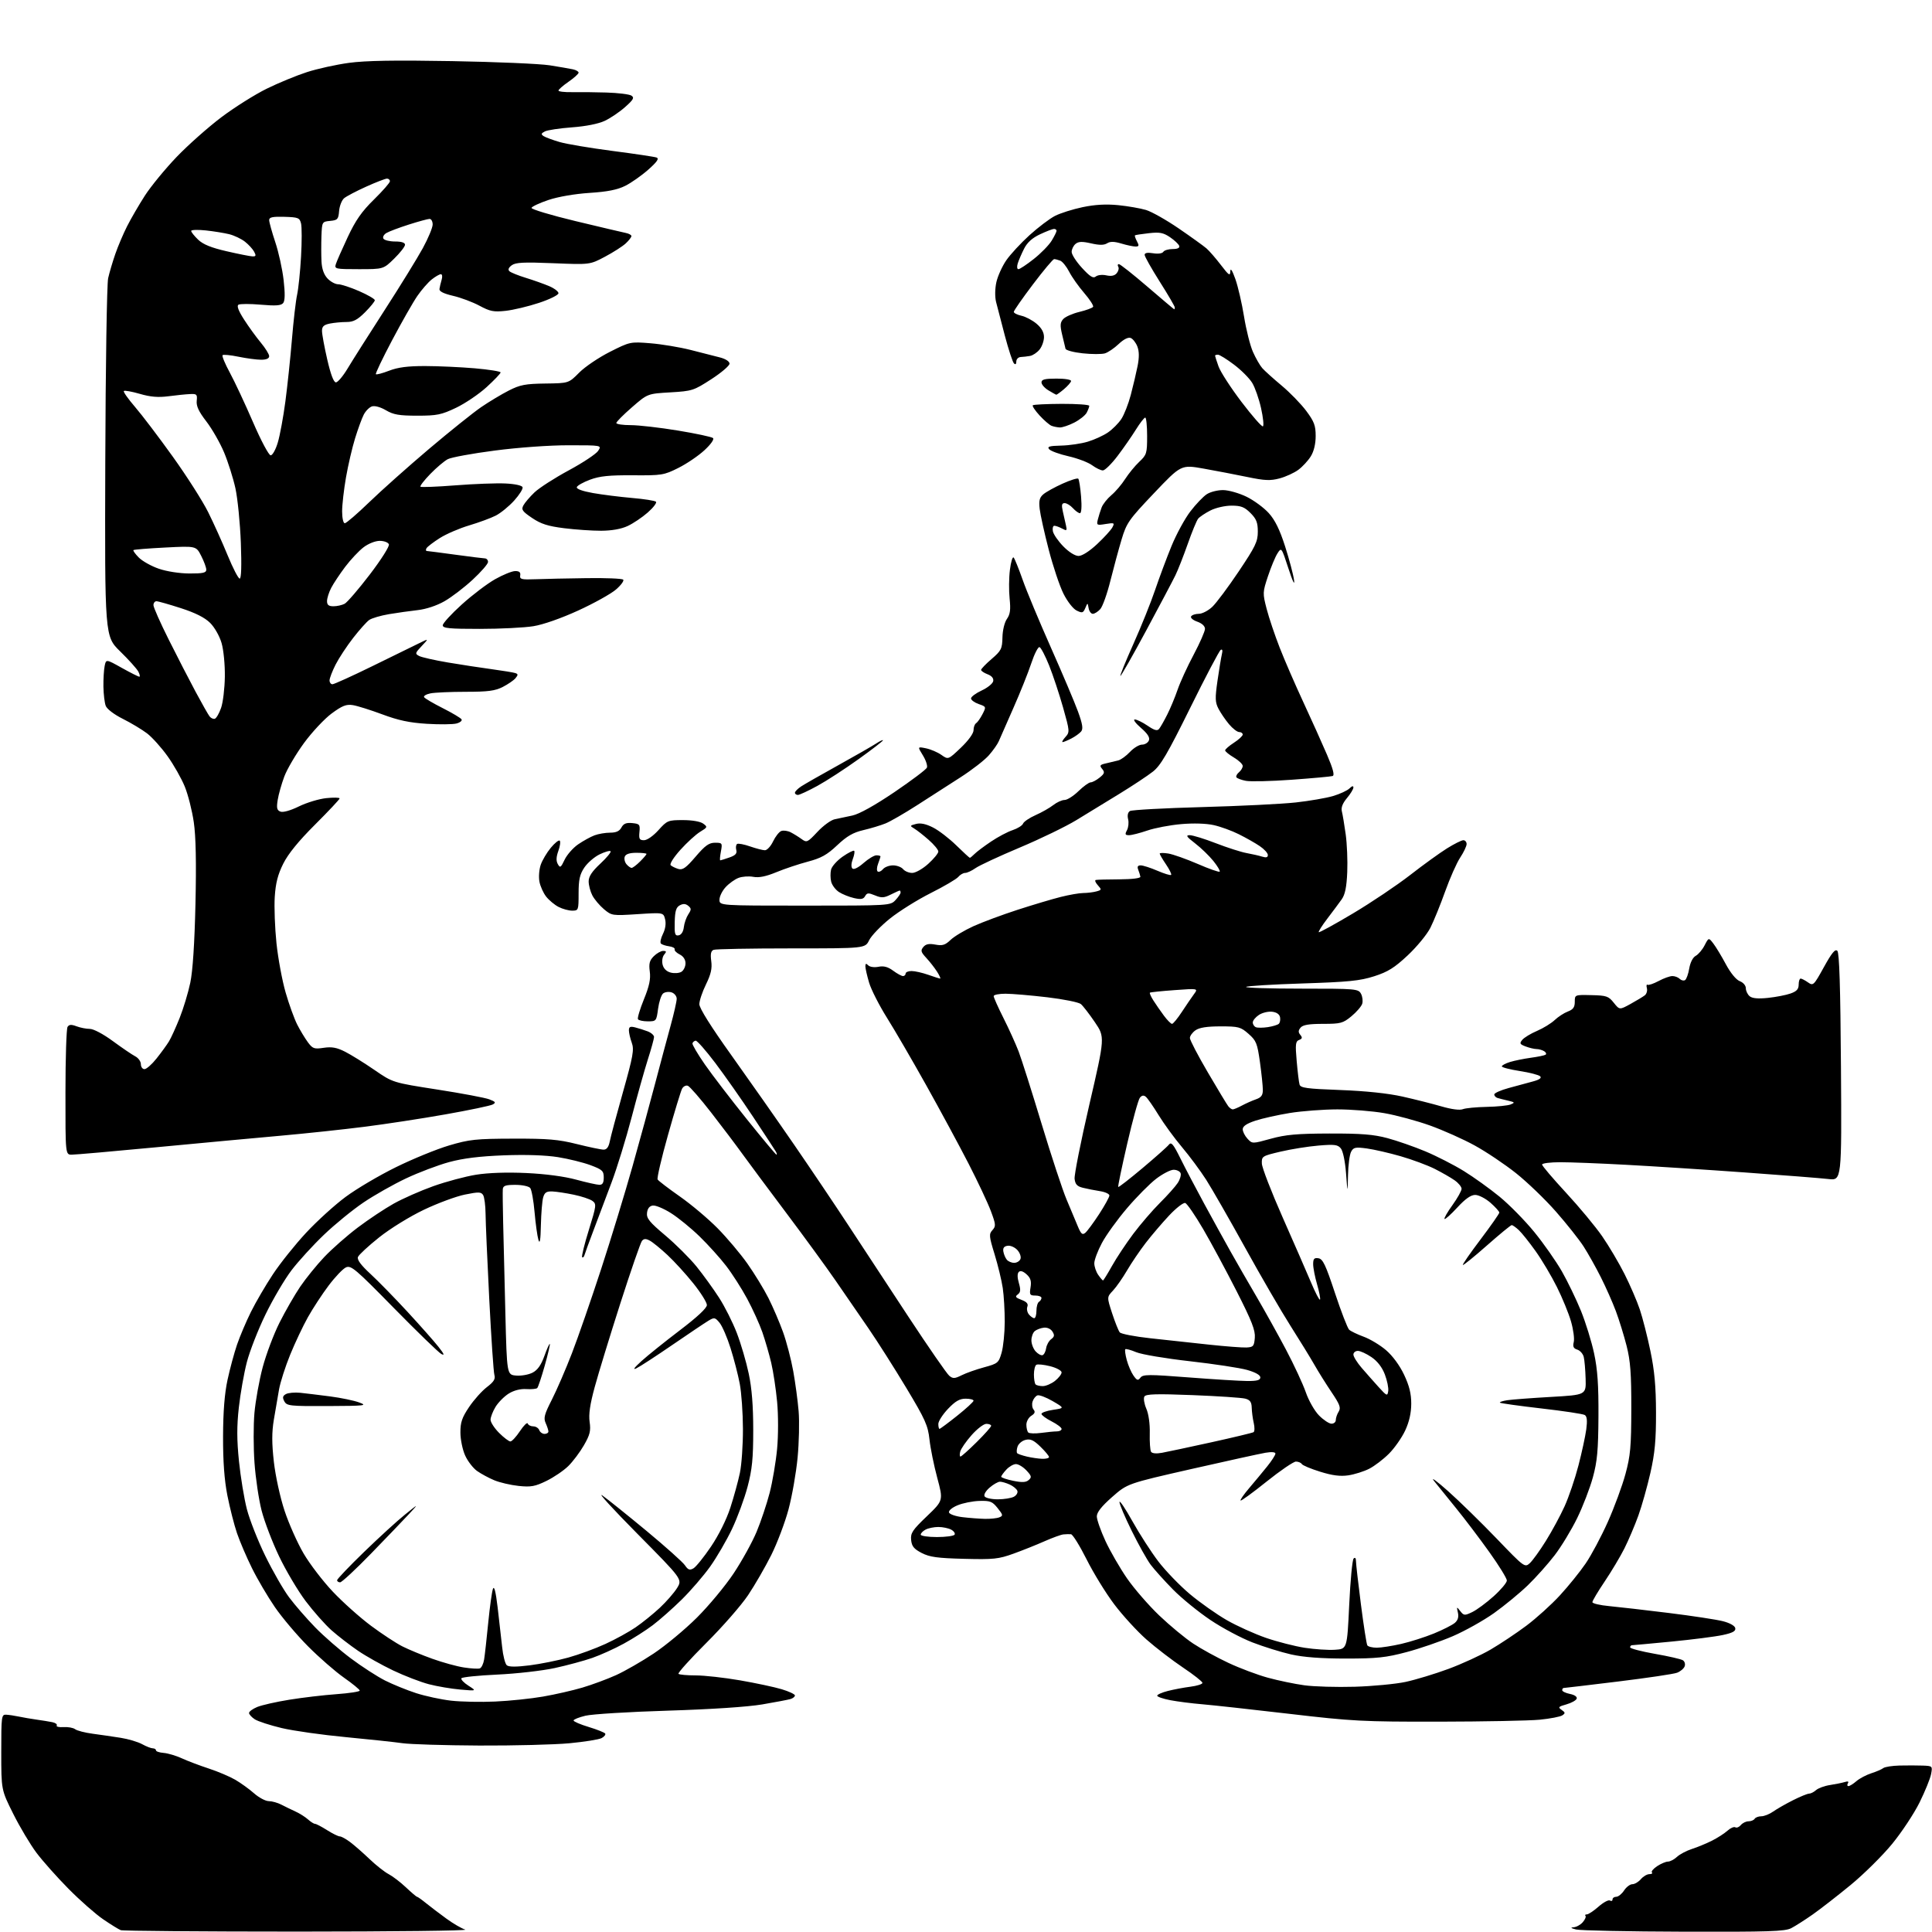 <?xml version="1.0" encoding="UTF-8" standalone="no"?>
<svg 
  version="1.1" 
  xmlns="http://www.w3.org/2000/svg" 
  xmlns:xlink="http://www.w3.org/1999/xlink" 
  xmlns:svg="http://www.w3.org/2000/svg"
  xmlns:rdf="http://www.w3.org/1999/02/22-rdf-syntax-ns#"
  xmlns:cc="http://creativecommons.org/ns#"
  xmlns:dc="http://purl.org/dc/elements/1.1/"
  viewBox="0 0 768 768"
  width="768"
  height="768"
>
<style>svg {background-color: white; }</style>"
<path stroke="none" fill="black" fill-rule="evenodd" d="M118.50,767.84C80.55,767.84 48.83,767.58 48.00,767.27C47.17,766.95 44.02,765.01 41.00,762.94C37.98,760.88 31.79,755.43 27.25,750.84C22.71,746.25 16.97,739.80 14.49,736.50C12.02,733.20 7.86,726.23 5.25,721.00C0.50,711.50 0.50,711.50 0.50,696.50C0.50,682.13 0.58,681.50 2.50,681.62C3.60,681.68 5.85,682.02 7.50,682.37C9.15,682.72 12.30,683.26 14.50,683.57C16.70,683.87 19.53,684.34 20.79,684.59C22.05,684.85 22.84,685.44 22.55,685.91C22.26,686.38 23.48,686.67 25.26,686.55C27.04,686.43 29.12,686.81 29.87,687.39C30.63,687.97 33.78,688.78 36.87,689.19C39.97,689.60 44.98,690.33 48.00,690.81C51.02,691.29 54.85,692.43 56.50,693.34C58.15,694.25 60.06,694.99 60.75,694.99C61.44,695.00 62.00,695.35 62.00,695.79C62.00,696.22 63.37,696.68 65.05,696.81C66.73,696.94 70.00,697.91 72.30,698.97C74.61,700.03 79.42,701.85 83.00,703.02C86.58,704.19 91.30,706.20 93.50,707.47C95.70,708.75 99.08,711.18 101.00,712.88C102.92,714.58 105.56,715.98 106.85,715.98C108.14,715.99 110.39,716.62 111.85,717.38C113.31,718.14 115.85,719.37 117.50,720.13C119.15,720.88 121.37,722.29 122.44,723.25C123.50,724.21 124.75,725.00 125.21,725.00C125.67,725.00 127.82,726.12 130.00,727.50C132.18,728.88 134.46,730.00 135.07,730.00C135.68,730.00 137.53,731.01 139.18,732.25C140.83,733.49 144.30,736.52 146.89,739.00C149.48,741.48 152.90,744.17 154.50,745.00C156.09,745.83 159.18,748.19 161.36,750.25C163.54,752.31 165.53,754.00 165.78,754.00C166.02,754.00 167.64,755.14 169.36,756.54C171.09,757.94 174.72,760.70 177.44,762.68C180.15,764.66 183.53,766.62 184.94,767.05C186.35,767.48 156.45,767.83 118.50,767.84zM669.30,767.88C647.41,767.82 628.15,767.42 626.50,767.00C624.45,766.48 624.14,766.20 625.53,766.12C626.64,766.05 628.29,765.14 629.20,764.08C630.10,763.03 630.57,761.91 630.25,761.58C629.93,761.26 630.18,761.00 630.80,761.00C631.42,761.00 633.51,759.62 635.44,757.92C637.36,756.23 639.40,755.13 639.97,755.48C640.54,755.83 641.00,755.64 641.00,755.06C641.00,754.48 641.66,754.00 642.48,754.00C643.29,754.00 644.69,752.88 645.59,751.50C646.49,750.12 647.98,749.00 648.89,749.00C649.81,749.00 651.33,748.10 652.27,747.00C653.21,745.90 654.73,745.00 655.66,745.00C656.58,745.00 657.03,744.70 656.66,744.33C656.29,743.95 657.23,742.83 658.74,741.83C660.26,740.83 662.20,740.01 663.06,740.01C663.92,740.00 665.53,739.16 666.63,738.13C667.73,737.10 670.41,735.69 672.57,734.99C674.73,734.30 678.30,732.82 680.50,731.72C682.70,730.61 685.48,728.83 686.68,727.75C687.87,726.67 689.28,726.06 689.81,726.38C690.34,726.71 691.33,726.31 692.01,725.49C692.69,724.67 694.06,724.00 695.06,724.00C696.06,724.00 697.16,723.55 697.50,723.00C697.84,722.45 699.03,722.00 700.15,722.00C701.27,722.00 703.39,721.16 704.85,720.13C706.31,719.10 709.85,717.07 712.72,715.63C715.59,714.18 718.48,713.00 719.14,713.00C719.80,713.00 721.05,712.37 721.92,711.59C722.79,710.82 725.30,709.90 727.50,709.57C729.70,709.23 732.34,708.69 733.38,708.37C734.60,707.99 735.01,708.17 734.57,708.89C734.19,709.50 734.29,710.00 734.79,710.00C735.29,710.00 736.71,709.12 737.95,708.04C739.19,706.97 741.85,705.56 743.85,704.91C745.86,704.27 748.01,703.34 748.63,702.85C749.25,702.36 752.18,701.90 755.13,701.83C758.08,701.76 762.24,701.77 764.38,701.85C768.19,702.00 768.24,702.05 767.63,705.25C767.29,707.04 765.23,712.10 763.06,716.50C760.88,720.90 755.97,728.33 752.14,733.00C748.31,737.67 740.87,745.03 735.61,749.35C730.35,753.67 723.55,758.95 720.50,761.09C717.44,763.23 713.63,765.66 712.02,766.49C709.55,767.77 703.01,767.98 669.30,767.88zM190.50,693.88C176.75,693.81 163.03,693.39 160.00,692.95C156.97,692.51 146.85,691.43 137.50,690.54C128.15,689.66 116.68,688.04 112.02,686.94C107.36,685.83 102.52,684.26 101.27,683.44C100.02,682.62 99.00,681.49 99.00,680.93C99.00,680.36 100.46,679.29 102.25,678.55C104.04,677.81 109.78,676.51 115.00,675.67C120.22,674.82 128.66,673.82 133.75,673.46C138.84,673.09 143.00,672.45 143.00,672.04C143.00,671.63 140.19,669.32 136.75,666.91C133.31,664.50 126.90,658.91 122.50,654.49C118.10,650.08 112.15,643.04 109.28,638.87C106.41,634.69 102.31,627.72 100.17,623.38C98.02,619.05 95.34,612.78 94.20,609.44C93.07,606.11 91.35,599.36 90.38,594.44C89.18,588.32 88.64,580.93 88.67,571.00C88.70,561.14 89.27,553.94 90.45,548.50C91.40,544.10 93.10,537.80 94.23,534.50C95.36,531.20 97.84,525.35 99.75,521.50C101.66,517.65 105.60,510.90 108.52,506.50C111.43,502.10 117.35,494.70 121.66,490.07C125.97,485.43 133.04,479.00 137.38,475.79C141.71,472.57 150.71,467.26 157.38,463.98C164.04,460.70 173.55,456.81 178.50,455.34C186.61,452.94 189.12,452.67 204.00,452.63C217.81,452.59 221.94,452.94 229.33,454.79C234.18,456.00 238.97,457.00 239.95,457.00C241.18,457.00 241.95,455.97 242.39,453.75C242.73,451.96 245.10,443.11 247.65,434.08C251.68,419.77 252.13,417.25 251.14,414.51C250.51,412.78 250.00,410.55 250.00,409.57C250.00,408.17 250.53,407.92 252.46,408.40C253.81,408.74 256.06,409.45 257.46,409.98C258.86,410.52 259.99,411.52 259.99,412.23C259.98,412.93 258.88,416.94 257.53,421.15C256.19,425.36 253.28,435.71 251.08,444.15C248.87,452.59 245.29,464.23 243.12,470.00C240.96,475.77 237.73,484.32 235.96,489.00C234.19,493.68 232.56,498.13 232.35,498.89C232.13,499.66 231.71,500.04 231.41,499.75C231.12,499.45 232.31,494.59 234.07,488.94C237.08,479.25 237.16,478.59 235.50,477.38C234.53,476.67 231.21,475.56 228.12,474.92C225.03,474.27 221.18,473.69 219.57,473.62C217.25,473.53 216.49,474.02 215.92,476.00C215.52,477.38 215.12,482.32 215.01,487.00C214.88,493.03 214.60,494.73 214.03,492.85C213.59,491.39 212.90,486.44 212.50,481.85C212.10,477.26 211.32,472.94 210.77,472.25C210.21,471.56 207.57,471.00 204.88,471.00C200.95,471.00 199.97,471.34 199.87,472.75C199.79,473.71 199.86,479.68 200.01,486.00C200.16,492.32 200.56,508.52 200.89,522.00C201.50,546.50 201.50,546.50 205.19,546.81C207.22,546.98 210.15,546.46 211.71,545.65C213.68,544.63 215.10,542.64 216.39,539.05C217.40,536.22 218.38,534.05 218.56,534.23C218.74,534.41 217.83,538.28 216.55,542.84C215.26,547.40 213.92,551.42 213.56,551.77C213.21,552.13 211.25,552.31 209.21,552.18C206.88,552.03 204.29,552.69 202.24,553.96C200.45,555.07 198.09,557.45 196.99,559.24C195.90,561.03 195.01,563.33 195.00,564.35C195.00,565.37 196.53,567.73 198.40,569.60C200.27,571.47 202.29,573.00 202.89,573.00C203.48,573.00 205.20,571.15 206.70,568.88C208.20,566.62 209.59,565.27 209.79,565.88C210.00,566.50 210.98,567.00 211.98,567.00C212.97,567.00 214.05,567.67 214.36,568.50C214.68,569.33 215.63,570.00 216.47,570.00C217.31,570.00 218.00,569.57 218.00,569.05C218.00,568.52 217.51,567.02 216.92,565.71C216.00,563.71 216.39,562.23 219.36,556.41C221.30,552.60 224.89,544.31 227.33,537.99C229.77,531.67 235.00,516.60 238.95,504.50C242.90,492.40 248.53,473.95 251.47,463.50C254.41,453.05 258.46,438.20 260.48,430.50C262.50,422.80 265.25,412.54 266.58,407.71C267.91,402.87 269.00,398.06 269.00,397.02C269.00,395.98 268.08,394.84 266.95,394.48C265.83,394.13 264.31,394.33 263.58,394.93C262.85,395.54 261.96,398.28 261.59,401.02C260.95,405.89 260.86,406.00 257.52,406.00C255.65,406.00 253.89,405.62 253.60,405.16C253.32,404.70 254.38,401.15 255.96,397.26C258.11,391.98 258.70,389.19 258.30,386.21C257.88,383.04 258.20,381.80 259.88,380.12C261.05,378.95 262.73,378.00 263.62,378.00C264.94,378.00 265.02,378.27 264.01,379.49C263.31,380.34 263.05,382.05 263.40,383.47C263.80,385.07 264.98,386.21 266.67,386.63C268.12,387.00 270.03,386.84 270.90,386.29C271.78,385.73 272.50,384.22 272.50,382.92C272.50,381.45 271.63,380.12 270.19,379.41C268.91,378.77 268.01,377.86 268.19,377.38C268.36,376.89 267.38,376.35 266.00,376.17C264.62,375.98 263.16,375.50 262.73,375.10C262.31,374.70 262.67,372.97 263.52,371.26C264.50,369.30 264.82,367.14 264.39,365.43C263.71,362.72 263.71,362.72 253.46,363.39C243.40,364.04 243.16,364.00 240.07,361.41C238.34,359.95 236.27,357.49 235.46,355.93C234.66,354.37 234.00,351.87 234.00,350.37C234.00,348.41 235.31,346.42 238.65,343.31C241.21,340.92 243.04,338.70 242.71,338.38C242.38,338.05 240.41,338.62 238.32,339.64C236.23,340.66 233.51,343.03 232.26,344.90C230.46,347.60 230.00,349.70 230.00,355.15C230.00,361.83 229.94,362.00 227.45,362.00C226.05,362.00 223.61,361.33 222.04,360.52C220.46,359.71 218.25,357.86 217.11,356.42C215.98,354.98 214.77,352.30 214.43,350.46C214.08,348.63 214.31,345.64 214.93,343.82C215.55,341.99 217.36,338.93 218.95,337.01C220.54,335.08 222.15,333.81 222.51,334.18C222.88,334.55 222.63,336.39 221.95,338.26C221.09,340.65 221.02,342.22 221.74,343.49C222.65,345.12 222.94,344.93 224.45,341.74C225.38,339.78 227.80,337.03 229.82,335.64C231.85,334.25 234.77,332.64 236.32,332.06C237.86,331.48 240.66,331.00 242.53,331.00C244.94,331.00 246.25,330.40 247.03,328.94C247.86,327.40 248.93,326.96 251.32,327.19C254.25,327.48 254.48,327.75 254.19,330.75C253.92,333.50 254.20,334.00 256.01,334.00C257.24,334.00 259.67,332.30 261.74,330.00C265.19,326.16 265.57,326.00 271.47,326.00C275.14,326.00 278.38,326.56 279.52,327.39C281.33,328.71 281.28,328.86 278.31,330.66C276.61,331.70 273.07,334.93 270.46,337.83C267.77,340.82 266.10,343.47 266.61,343.94C267.10,344.40 268.46,345.07 269.64,345.42C271.38,345.94 272.70,345.00 276.52,340.53C280.29,336.11 281.84,335.00 284.23,335.00C287.11,335.00 287.20,335.13 286.57,338.50C286.20,340.43 286.09,342.00 286.31,342.00C286.52,342.00 288.16,341.49 289.93,340.87C292.37,340.02 293.05,339.28 292.68,337.87C292.41,336.84 292.57,335.77 293.03,335.48C293.49,335.20 295.81,335.64 298.18,336.47C300.56,337.29 303.20,337.98 304.06,337.99C304.93,337.99 306.39,336.41 307.31,334.47C308.24,332.53 309.70,330.67 310.56,330.34C311.42,330.01 313.11,330.24 314.31,330.85C315.52,331.47 317.47,332.68 318.65,333.54C320.69,335.03 320.99,334.89 324.96,330.66C327.25,328.21 330.34,325.96 331.82,325.67C333.29,325.37 336.46,324.70 338.85,324.18C341.60,323.58 347.75,320.15 355.56,314.87C362.35,310.26 368.16,305.89 368.47,305.14C368.77,304.39 368.05,302.20 366.86,300.27C364.70,296.77 364.70,296.77 368.10,297.47C369.97,297.85 372.72,299.03 374.22,300.09C376.94,302.01 376.94,302.01 381.97,297.22C384.96,294.36 387.00,291.55 387.00,290.27C387.00,289.09 387.45,287.84 388.01,287.50C388.56,287.15 389.71,285.54 390.55,283.90C392.07,280.96 392.05,280.91 389.04,279.87C387.37,279.28 386.00,278.27 386.00,277.63C386.00,276.98 387.91,275.56 390.25,274.47C392.59,273.39 394.65,271.71 394.82,270.75C395.03,269.63 394.23,268.66 392.57,268.03C391.16,267.49 390.00,266.71 390.00,266.30C390.00,265.89 391.88,263.93 394.19,261.95C398.01,258.66 398.39,257.91 398.49,253.37C398.55,250.53 399.31,247.39 400.27,246.03C401.56,244.19 401.80,242.37 401.34,237.94C401.01,234.81 401.06,229.66 401.46,226.50C401.85,223.35 402.52,221.16 402.95,221.64C403.37,222.11 404.98,226.10 406.53,230.50C408.07,234.90 413.12,247.00 417.74,257.40C422.36,267.79 427.21,279.25 428.52,282.85C430.33,287.83 430.63,289.74 429.77,290.77C429.15,291.52 427.40,292.78 425.87,293.57C424.35,294.35 422.78,295.00 422.39,295.00C422.01,295.00 422.51,294.09 423.51,292.99C425.28,291.03 425.25,290.68 422.59,281.24C421.07,275.88 418.58,268.37 417.05,264.54C415.51,260.72 413.80,257.43 413.23,257.24C412.66,257.05 411.18,259.96 409.94,263.70C408.70,267.44 405.49,275.45 402.81,281.50C400.12,287.55 397.53,293.46 397.04,294.63C396.55,295.80 394.78,298.32 393.09,300.24C391.41,302.16 386.31,306.11 381.77,309.02C377.22,311.94 369.45,316.93 364.50,320.12C359.55,323.30 353.93,326.55 352.00,327.33C350.07,328.11 346.10,329.31 343.18,329.99C339.12,330.94 336.65,332.37 332.80,336.00C328.76,339.82 326.42,341.12 321.12,342.52C317.48,343.49 311.84,345.37 308.59,346.72C304.49,348.41 301.69,348.98 299.46,348.56C297.69,348.23 295.05,348.41 293.59,348.97C292.12,349.52 289.82,351.17 288.46,352.64C287.11,354.10 286.00,356.35 286.00,357.65C286.00,360.00 286.00,360.00 319.96,360.00C353.61,360.00 353.94,359.98 355.96,357.81C357.08,356.61 358.00,355.26 358.00,354.81C358.00,354.37 357.84,354.00 357.65,354.00C357.46,354.00 355.86,354.72 354.10,355.60C351.40,356.95 350.41,357.00 347.83,355.93C345.21,354.85 344.64,354.89 343.89,356.23C343.21,357.45 342.24,357.62 339.49,357.00C337.54,356.56 334.85,355.47 333.49,354.59C332.14,353.70 330.75,351.86 330.41,350.49C330.06,349.12 330.05,346.94 330.37,345.65C330.70,344.36 332.78,342.04 335.00,340.50C337.22,338.96 339.27,337.93 339.55,338.21C339.83,338.49 339.58,339.98 338.99,341.52C338.35,343.22 338.29,344.69 338.84,345.24C339.39,345.79 341.14,344.94 343.26,343.08C345.19,341.38 347.49,340.00 348.38,340.00C349.27,340.00 350.00,340.20 350.00,340.43C350.00,340.67 349.57,342.01 349.04,343.40C348.51,344.79 348.46,346.17 348.92,346.45C349.39,346.74 350.33,346.31 351.01,345.49C351.69,344.67 353.48,344.00 355.00,344.00C356.52,344.00 358.32,344.68 359.00,345.50C359.68,346.33 361.31,347.00 362.62,347.00C363.94,347.00 366.77,345.40 369.00,343.38C371.20,341.39 373.00,339.20 373.00,338.50C373.00,337.80 371.28,335.72 369.17,333.87C367.06,332.01 364.48,329.99 363.42,329.36C361.61,328.28 361.65,328.17 364.13,327.53C365.93,327.06 368.08,327.51 370.92,328.96C373.20,330.12 377.35,333.31 380.13,336.04C382.92,338.77 385.35,341.00 385.53,341.00C385.71,341.00 386.56,340.30 387.42,339.44C388.27,338.58 391.22,336.37 393.96,334.53C396.70,332.68 400.56,330.64 402.54,329.99C404.52,329.33 406.38,328.17 406.68,327.40C406.97,326.63 409.21,325.11 411.65,324.03C414.10,322.95 417.26,321.15 418.68,320.04C420.11,318.92 422.13,318.00 423.18,318.00C424.24,318.00 426.72,316.43 428.70,314.50C430.69,312.58 432.86,311.00 433.54,311.00C434.22,311.00 435.83,310.15 437.11,309.11C439.08,307.52 439.23,306.99 438.13,305.66C437.00,304.30 437.21,304.00 439.66,303.45C441.22,303.10 443.40,302.58 444.50,302.29C445.60,302.01 447.71,300.47 449.19,298.89C450.68,297.30 452.83,296.00 453.98,296.00C455.12,296.00 456.35,295.24 456.71,294.32C457.16,293.15 456.19,291.64 453.51,289.32C451.40,287.49 450.31,286.00 451.10,286.00C451.89,286.00 454.17,287.11 456.17,288.47C458.94,290.35 460.04,290.65 460.78,289.72C461.32,289.05 462.77,286.50 464.00,284.05C465.24,281.60 467.09,277.15 468.12,274.15C469.15,271.15 472.02,264.89 474.50,260.24C476.97,255.58 479.00,250.97 479.00,249.98C479.00,248.89 477.81,247.78 475.92,247.12C474.23,246.53 473.14,245.59 473.48,245.03C473.83,244.46 475.21,244.00 476.54,244.00C477.88,244.00 480.28,242.76 481.88,241.25C483.49,239.74 488.22,233.40 492.40,227.17C499.06,217.24 500.00,215.29 500.00,211.35C500.00,207.71 499.44,206.29 497.08,203.92C494.69,201.54 493.31,201.00 489.54,201.00C486.95,201.00 483.26,201.85 481.14,202.93C479.07,203.99 476.88,205.45 476.29,206.18C475.69,206.90 473.83,211.42 472.15,216.21C470.46,221.01 468.25,226.63 467.23,228.71C466.22,230.80 460.96,240.73 455.56,250.78C450.15,260.83 445.56,268.89 445.36,268.70C445.17,268.50 447.51,262.75 450.57,255.92C453.63,249.09 457.51,239.45 459.18,234.50C460.86,229.55 463.80,221.68 465.72,217.00C467.64,212.32 470.99,206.17 473.17,203.32C475.35,200.47 478.29,197.38 479.71,196.46C481.12,195.53 484.07,194.79 486.26,194.82C488.44,194.85 492.61,196.04 495.53,197.47C498.44,198.89 502.40,201.81 504.34,203.95C506.85,206.73 508.71,210.52 510.84,217.17C512.48,222.30 514.08,228.30 514.39,230.50C514.75,232.99 513.91,231.29 512.18,226.00C509.41,217.53 509.39,217.51 507.80,220.00C506.92,221.38 505.23,225.46 504.03,229.07C501.91,235.45 501.90,235.82 503.51,242.04C504.42,245.56 506.76,252.50 508.70,257.47C510.64,262.44 514.89,272.22 518.14,279.21C521.39,286.21 525.60,295.56 527.50,300.00C529.93,305.67 530.59,308.20 529.73,308.48C529.05,308.70 521.75,309.36 513.49,309.96C505.23,310.56 497.01,310.75 495.22,310.39C493.43,310.04 491.75,309.40 491.49,308.98C491.23,308.57 491.69,307.67 492.51,306.99C493.33,306.31 494.00,305.18 494.00,304.48C494.00,303.77 492.43,302.27 490.50,301.13C488.58,300.00 487.01,298.71 487.01,298.28C487.02,297.85 488.59,296.48 490.51,295.24C492.43,294.00 494.00,292.54 494.00,291.99C494.00,291.45 493.37,291.00 492.59,291.00C491.81,291.00 490.00,289.60 488.55,287.88C487.11,286.16 485.23,283.40 484.37,281.75C483.03,279.16 482.97,277.58 483.97,270.62C484.61,266.15 485.40,261.42 485.71,260.10C486.09,258.55 485.92,257.93 485.24,258.35C484.66,258.71 479.20,269.08 473.12,281.40C464.09,299.67 461.35,304.34 458.27,306.75C456.20,308.38 450.23,312.33 445.00,315.54C439.77,318.74 432.06,323.46 427.86,326.02C423.66,328.58 413.54,333.48 405.36,336.92C397.19,340.36 389.28,344.03 387.79,345.09C386.30,346.14 384.44,347.00 383.66,347.00C382.88,347.00 381.65,347.72 380.93,348.59C380.20,349.46 375.29,352.34 370.02,354.99C364.74,357.64 357.43,362.21 353.76,365.15C350.10,368.09 346.38,371.96 345.50,373.75C343.91,377.00 343.91,377.00 314.53,377.00C298.38,377.00 284.50,377.26 283.69,377.57C282.60,377.99 282.35,379.16 282.73,382.04C283.13,384.99 282.61,387.28 280.63,391.33C279.18,394.28 278.00,397.82 278.00,399.18C278.00,400.77 282.64,408.16 290.81,419.58C297.85,429.44 309.03,445.38 315.65,455.00C322.27,464.62 331.96,479.02 337.19,487.00C342.41,494.98 353.20,511.40 361.16,523.50C369.13,535.60 376.41,546.13 377.35,546.89C378.81,548.09 379.50,548.06 382.28,546.68C384.05,545.79 388.07,544.37 391.22,543.52C396.66,542.04 396.99,541.76 398.15,537.73C398.82,535.40 399.38,529.90 399.40,525.50C399.41,521.10 399.06,515.02 398.61,512.00C398.16,508.98 396.70,502.95 395.37,498.61C393.16,491.43 393.08,490.56 394.51,488.99C395.93,487.42 395.87,486.74 393.88,481.41C392.68,478.19 388.68,469.69 385.00,462.53C381.31,455.36 373.77,441.40 368.24,431.50C362.71,421.60 355.66,409.48 352.58,404.58C349.50,399.67 346.31,393.40 345.49,390.65C344.67,387.89 344.00,384.95 344.00,384.12C344.00,382.98 344.28,382.88 345.15,383.75C345.79,384.39 347.56,384.64 349.21,384.31C351.30,383.89 352.96,384.33 355.03,385.86C356.62,387.04 358.39,388.00 358.96,388.00C359.53,388.00 360.00,387.55 360.00,387.00C360.00,386.45 361.07,386.00 362.37,386.00C363.68,386.00 366.66,386.68 369.00,387.50C371.34,388.33 373.47,389.00 373.74,389.00C374.01,389.00 373.45,387.76 372.49,386.25C371.53,384.74 369.61,382.28 368.22,380.79C366.06,378.46 365.89,377.84 367.03,376.46C368.02,375.27 369.28,375.02 371.81,375.49C374.64,376.02 375.72,375.69 377.88,373.62C379.32,372.23 383.43,369.78 387.00,368.16C390.58,366.55 398.45,363.62 404.50,361.66C410.55,359.70 418.26,357.40 421.64,356.55C425.02,355.70 429.07,354.99 430.64,354.99C432.21,354.98 434.53,354.70 435.79,354.36C437.96,353.78 437.99,353.65 436.38,351.87C435.45,350.84 435.10,349.91 435.60,349.80C436.09,349.68 440.32,349.57 445.00,349.55C450.09,349.52 453.43,349.10 453.32,348.50C453.23,347.95 452.84,346.71 452.47,345.75C451.98,344.51 452.27,344.00 453.46,344.00C454.38,344.00 457.36,344.96 460.10,346.14C462.83,347.31 465.28,348.06 465.54,347.79C465.81,347.53 464.89,345.65 463.51,343.61C462.13,341.58 461.00,339.65 461.00,339.32C461.00,339.00 462.54,338.99 464.43,339.29C466.31,339.60 471.56,341.46 476.10,343.42C480.63,345.39 484.56,346.77 484.84,346.49C485.12,346.22 483.99,344.31 482.33,342.25C480.67,340.19 477.41,337.04 475.08,335.25C471.65,332.61 471.24,332.00 472.95,332.00C474.12,332.00 478.76,333.43 483.28,335.18C487.80,336.93 493.30,338.70 495.50,339.10C497.70,339.50 500.51,340.14 501.75,340.53C503.33,341.02 504.00,340.83 503.99,339.87C503.99,339.11 502.53,337.52 500.74,336.32C498.96,335.11 495.23,333.00 492.45,331.62C489.68,330.23 485.20,328.60 482.50,328.00C479.51,327.33 474.43,327.17 469.54,327.60C465.12,327.98 459.07,329.13 456.09,330.15C453.12,331.17 449.84,332.00 448.81,332.00C447.25,332.00 447.11,331.67 447.99,330.02C448.57,328.93 448.78,326.96 448.44,325.63C448.07,324.14 448.34,322.91 449.16,322.40C449.89,321.95 462.79,321.24 477.84,320.83C492.88,320.42 509.64,319.59 515.08,318.99C520.51,318.39 527.20,317.24 529.93,316.43C532.67,315.61 535.60,314.25 536.45,313.40C537.43,312.43 538.00,312.29 538.00,313.03C538.00,313.68 536.84,315.58 535.43,317.26C533.70,319.32 533.04,321.04 533.41,322.52C533.72,323.73 534.40,327.82 534.93,331.61C535.46,335.40 535.74,342.18 535.55,346.67C535.30,352.60 534.70,355.57 533.36,357.48C532.33,358.93 529.77,362.38 527.66,365.14C525.55,367.90 524.01,370.34 524.23,370.56C524.45,370.78 530.58,367.42 537.85,363.09C545.12,358.76 555.32,351.90 560.53,347.86C565.73,343.81 572.33,339.04 575.20,337.25C578.07,335.46 580.99,334.00 581.71,334.00C582.42,334.00 583.00,334.68 583.00,335.52C583.00,336.36 581.86,338.77 580.46,340.88C579.06,342.99 576.37,349.06 574.47,354.37C572.57,359.69 569.92,366.19 568.59,368.83C567.25,371.47 563.20,376.39 559.59,379.77C554.30,384.72 551.70,386.34 546.26,388.08C540.58,389.90 536.02,390.35 517.77,390.94C505.82,391.32 495.73,391.94 495.35,392.31C494.98,392.69 504.85,393.00 517.30,393.00C539.05,393.00 539.97,393.08 541.02,395.04C541.62,396.16 541.83,397.95 541.50,399.01C541.16,400.08 539.23,402.31 537.21,403.98C533.84,406.76 532.93,407.00 525.89,407.00C520.31,407.00 517.91,407.41 517.00,408.50C516.06,409.63 516.03,410.34 516.90,411.38C517.79,412.46 517.68,412.91 516.41,413.40C515.00,413.94 514.86,415.11 515.45,421.76C515.82,426.02 516.33,430.22 516.59,431.11C516.97,432.47 519.50,432.81 532.77,433.30C542.88,433.68 551.72,434.61 557.50,435.90C562.45,437.01 569.42,438.77 573.00,439.81C576.98,440.97 580.27,441.41 581.50,440.92C582.60,440.49 586.88,440.08 591.00,440.00C595.12,439.92 599.40,439.49 600.50,439.04C602.29,438.31 602.19,438.16 599.50,437.53C597.85,437.15 595.94,436.66 595.25,436.45C594.56,436.24 594.00,435.61 594.00,435.06C594.00,434.51 596.59,433.35 599.75,432.50C602.91,431.64 607.24,430.47 609.37,429.89C611.95,429.20 612.91,428.51 612.25,427.85C611.70,427.30 608.04,426.35 604.13,425.75C600.21,425.14 597.00,424.31 597.00,423.90C597.00,423.49 598.46,422.71 600.25,422.16C602.04,421.61 605.75,420.86 608.50,420.48C611.25,420.11 613.89,419.57 614.36,419.28C614.83,418.99 614.60,418.36 613.86,417.89C613.11,417.42 611.74,417.02 610.82,417.02C609.89,417.01 607.93,416.54 606.46,415.98C604.13,415.10 603.96,414.76 605.13,413.35C605.87,412.46 608.50,410.86 610.99,409.80C613.47,408.74 616.62,406.80 618.00,405.50C619.38,404.19 621.74,402.66 623.25,402.09C625.35,401.29 626.00,400.39 626.00,398.24C626.00,395.43 626.00,395.43 632.60,395.58C638.60,395.71 639.42,395.99 641.50,398.61C643.80,401.48 643.80,401.48 648.15,399.09C650.54,397.77 653.09,396.23 653.82,395.67C654.55,395.10 654.92,393.82 654.66,392.82C654.40,391.82 654.52,391.20 654.93,391.46C655.34,391.71 657.32,391.04 659.34,389.96C661.35,388.88 663.80,388.00 664.80,388.00C665.79,388.00 667.10,388.50 667.71,389.11C668.32,389.72 669.28,389.95 669.83,389.61C670.38,389.27 671.13,387.19 671.50,384.98C671.91,382.57 672.94,380.57 674.08,379.96C675.12,379.40 676.71,377.53 677.60,375.80C679.23,372.65 679.23,372.65 681.09,375.08C682.11,376.41 684.35,380.11 686.06,383.31C687.93,386.79 690.14,389.48 691.59,390.03C692.97,390.56 694.00,391.76 694.00,392.85C694.00,393.90 694.68,395.32 695.52,396.02C696.57,396.88 698.84,397.09 702.77,396.68C705.92,396.35 709.96,395.57 711.75,394.94C714.20,394.08 715.00,393.21 715.00,391.40C715.00,390.08 715.35,389.00 715.78,389.00C716.21,389.00 717.52,389.68 718.70,390.51C720.78,391.96 720.99,391.76 725.04,384.42C728.16,378.77 729.52,377.12 730.37,377.97C731.17,378.77 731.59,392.29 731.81,424.19C732.11,469.29 732.11,469.29 726.81,468.68C723.89,468.34 708.90,467.16 693.50,466.06C678.10,464.95 656.95,463.59 646.50,463.03C636.05,462.46 624.24,462.00 620.25,462.00C616.26,462.00 613.00,462.42 613.00,462.92C613.00,463.43 617.28,468.46 622.50,474.11C627.73,479.75 634.20,487.55 636.89,491.43C639.58,495.32 643.59,502.10 645.80,506.50C648.01,510.90 650.74,517.21 651.85,520.53C652.96,523.84 654.86,531.27 656.06,537.03C657.69,544.84 658.26,551.06 658.29,561.50C658.31,572.53 657.84,577.61 656.06,585.48C654.81,590.97 652.66,598.62 651.27,602.48C649.88,606.34 647.39,612.20 645.74,615.50C644.08,618.80 640.53,624.74 637.86,628.70C635.19,632.67 633.00,636.34 633.00,636.88C633.00,637.41 636.04,638.12 639.75,638.46C643.46,638.81 654.09,640.03 663.37,641.18C672.65,642.33 682.33,643.80 684.87,644.45C687.64,645.16 689.62,646.27 689.80,647.22C690.03,648.41 688.77,649.10 684.81,649.95C681.89,650.58 672.75,651.75 664.50,652.55C656.25,653.34 649.16,654.00 648.75,654.00C648.34,654.00 648.00,654.38 648.00,654.85C648.00,655.31 652.41,656.47 657.80,657.42C663.19,658.36 668.21,659.51 668.95,659.97C669.69,660.42 670.01,661.53 669.67,662.41C669.33,663.30 667.97,664.44 666.65,664.94C665.33,665.45 654.78,667.01 643.21,668.43C631.63,669.84 621.90,671.00 621.58,671.00C621.26,671.00 621.00,671.39 621.00,671.88C621.00,672.36 622.39,673.03 624.09,673.37C625.93,673.74 627.00,674.49 626.76,675.23C626.53,675.92 624.70,676.94 622.69,677.51C619.46,678.41 619.24,678.67 620.77,679.71C622.25,680.73 622.29,681.04 621.05,681.88C620.25,682.42 616.20,683.20 612.05,683.61C607.90,684.01 589.88,684.36 572.00,684.39C541.72,684.43 537.66,684.22 512.50,681.27C497.65,679.53 482.12,677.83 478.00,677.48C473.88,677.14 468.14,676.41 465.25,675.86C462.36,675.31 460.00,674.50 460.00,674.06C460.00,673.62 461.91,672.77 464.25,672.18C466.59,671.58 470.64,670.82 473.25,670.49C475.86,670.15 478.00,669.47 478.00,668.97C478.00,668.47 474.51,665.72 470.25,662.87C465.99,660.01 459.46,655.00 455.74,651.73C452.02,648.45 446.26,642.16 442.93,637.74C439.59,633.32 434.64,625.27 431.93,619.85C429.21,614.43 426.42,609.95 425.74,609.88C425.06,609.82 423.70,609.85 422.72,609.95C421.74,610.05 418.37,611.28 415.22,612.67C412.07,614.07 406.52,616.29 402.89,617.60C396.94,619.75 394.96,619.96 383.27,619.66C372.64,619.39 369.56,618.97 366.38,617.33C363.29,615.73 362.44,614.68 362.19,612.17C361.91,609.42 362.72,608.21 368.43,602.75C374.99,596.47 374.99,596.47 372.58,587.49C371.25,582.54 369.85,575.66 369.48,572.20C368.87,566.63 367.80,564.24 360.26,551.70C355.57,543.89 348.79,533.23 345.20,528.00C341.61,522.77 335.73,514.23 332.12,509.00C328.52,503.77 319.71,491.69 312.54,482.15C305.37,472.60 297.51,462.03 295.07,458.65C292.64,455.27 287.10,447.92 282.75,442.33C278.41,436.74 274.22,431.91 273.44,431.62C272.67,431.32 271.63,431.85 271.13,432.79C270.64,433.73 268.11,442.01 265.53,451.20C262.94,460.38 261.09,468.34 261.42,468.87C261.75,469.41 265.72,472.44 270.24,475.61C274.76,478.77 281.52,484.47 285.26,488.26C289.00,492.05 294.34,498.38 297.12,502.33C299.90,506.27 303.66,512.42 305.47,516.00C307.27,519.58 309.88,525.66 311.27,529.52C312.66,533.39 314.48,540.36 315.32,545.02C316.16,549.69 317.13,556.88 317.47,561.00C317.82,565.12 317.63,573.45 317.05,579.50C316.47,585.55 314.85,594.77 313.45,600.00C312.05,605.23 308.96,613.39 306.59,618.15C304.21,622.90 300.07,630.08 297.38,634.09C294.70,638.11 287.23,646.65 280.79,653.07C274.35,659.49 269.36,665.03 269.71,665.38C270.05,665.72 273.14,666.00 276.57,666.00C280.00,666.00 287.91,666.88 294.15,667.96C300.39,669.04 307.86,670.63 310.75,671.50C313.64,672.37 316.00,673.48 316.00,673.97C316.00,674.46 315.21,675.10 314.25,675.39C313.29,675.68 308.23,676.64 303.02,677.53C297.19,678.52 282.72,679.48 265.52,680.01C250.11,680.48 235.36,681.39 232.75,682.02C230.14,682.65 228.00,683.50 228.00,683.92C228.00,684.34 230.72,685.51 234.05,686.51C237.37,687.52 240.31,688.70 240.58,689.12C240.84,689.55 240.20,690.36 239.15,690.92C238.11,691.48 232.36,692.40 226.38,692.97C220.39,693.53 204.25,693.94 190.50,693.88zM196.83,676.39C202.51,676.14 211.06,675.25 215.83,674.42C220.60,673.60 227.65,671.99 231.50,670.85C235.35,669.71 241.38,667.48 244.89,665.89C248.40,664.30 255.14,660.43 259.86,657.29C264.57,654.15 272.30,647.74 277.02,643.04C281.74,638.34 288.32,630.43 291.63,625.45C294.94,620.47 299.05,613.03 300.76,608.92C302.47,604.82 304.80,597.85 305.95,593.43C307.09,589.02 308.42,581.15 308.91,575.95C309.41,570.58 309.41,562.52 308.92,557.28C308.45,552.21 307.39,545.23 306.58,541.78C305.77,538.33 304.18,532.84 303.05,529.58C301.92,526.33 299.19,520.33 297.00,516.26C294.80,512.18 291.04,506.30 288.63,503.18C286.23,500.05 281.49,494.81 278.11,491.52C274.73,488.23 269.61,484.05 266.73,482.24C263.86,480.42 260.60,479.06 259.50,479.22C258.18,479.40 257.40,480.39 257.20,482.12C256.94,484.30 258.14,485.78 264.46,491.10C268.62,494.60 274.21,500.17 276.89,503.48C279.56,506.79 283.59,512.36 285.84,515.86C288.10,519.35 291.27,525.66 292.89,529.87C294.51,534.08 296.65,541.35 297.63,546.02C298.87,551.86 299.42,558.86 299.42,568.50C299.42,579.81 298.99,584.13 297.17,591.00C295.94,595.67 293.16,603.22 291.00,607.77C288.84,612.32 284.92,619.06 282.29,622.75C279.65,626.44 274.57,632.33 271.00,635.85C267.43,639.36 262.25,643.94 259.50,646.02C256.75,648.11 251.55,651.42 247.93,653.39C244.32,655.37 238.70,657.91 235.43,659.05C232.17,660.19 225.45,662.00 220.50,663.08C215.55,664.15 205.30,665.32 197.71,665.67C190.13,666.02 183.70,666.68 183.41,667.14C183.13,667.60 184.39,668.92 186.20,670.08C189.50,672.19 189.50,672.19 183.00,671.63C179.43,671.32 173.80,670.37 170.50,669.51C167.20,668.65 160.81,666.19 156.29,664.04C151.78,661.89 145.48,658.36 142.29,656.18C139.11,654.01 134.40,650.37 131.82,648.10C129.25,645.82 124.61,640.58 121.50,636.46C118.40,632.34 113.64,624.32 110.93,618.64C108.22,612.97 105.09,604.77 103.98,600.43C102.87,596.09 101.60,587.58 101.17,581.52C100.73,575.46 100.72,566.55 101.14,561.71C101.57,556.88 103.04,548.69 104.42,543.52C105.80,538.34 108.80,530.37 111.10,525.80C113.39,521.24 117.09,514.80 119.32,511.50C121.56,508.20 125.88,502.86 128.94,499.64C132.00,496.42 137.98,491.16 142.24,487.95C146.49,484.74 152.91,480.47 156.51,478.46C160.10,476.45 167.19,473.32 172.27,471.51C177.35,469.70 184.98,467.66 189.24,466.97C194.13,466.19 201.49,465.94 209.24,466.30C216.82,466.65 224.36,467.65 229.00,468.92C233.12,470.04 237.29,470.97 238.25,470.98C239.52,471.00 240.00,470.20 240.00,468.07C240.00,465.46 239.44,464.94 234.75,463.18C231.86,462.10 226.03,460.66 221.80,459.98C216.92,459.20 209.03,458.93 200.30,459.26C190.64,459.63 184.10,460.44 178.50,461.96C174.10,463.16 166.41,466.07 161.41,468.43C156.42,470.79 148.81,475.09 144.52,477.99C140.22,480.89 133.14,486.66 128.78,490.83C124.43,494.99 118.62,501.35 115.88,504.95C113.14,508.55 108.49,516.45 105.55,522.50C102.60,528.55 99.26,537.10 98.12,541.50C96.98,545.90 95.55,554.00 94.94,559.50C94.11,566.97 94.13,572.39 95.00,580.89C95.64,587.15 97.05,595.70 98.13,599.89C99.21,604.08 102.50,612.45 105.46,618.50C108.42,624.55 112.68,631.98 114.95,635.00C117.21,638.02 121.86,643.38 125.28,646.89C128.70,650.41 135.08,655.96 139.46,659.23C143.84,662.51 149.96,666.46 153.06,668.03C156.16,669.59 161.72,671.85 165.41,673.05C169.11,674.24 175.37,675.59 179.32,676.04C183.27,676.49 191.15,676.65 196.83,676.39zM538.50,670.51C545.65,670.30 554.77,669.43 558.77,668.58C562.76,667.72 570.41,665.40 575.77,663.42C581.12,661.44 588.65,657.99 592.50,655.75C596.35,653.50 602.75,649.24 606.73,646.26C610.70,643.29 616.72,637.85 620.09,634.18C623.47,630.51 628.08,624.80 630.33,621.50C632.59,618.20 636.55,610.76 639.14,604.97C641.73,599.17 644.88,590.62 646.14,585.97C648.12,578.68 648.44,575.07 648.47,560.00C648.49,546.01 648.12,541.00 646.60,535.00C645.55,530.88 643.63,524.67 642.34,521.22C641.05,517.76 638.36,511.69 636.36,507.72C634.37,503.75 631.28,498.25 629.51,495.50C627.74,492.75 622.80,486.52 618.53,481.66C614.27,476.80 607.11,469.92 602.64,466.36C598.16,462.80 590.77,457.84 586.20,455.34C581.64,452.83 573.63,449.26 568.40,447.39C563.17,445.52 555.04,443.32 550.32,442.50C545.60,441.67 537.18,441.00 531.62,441.00C526.05,441.01 517.55,441.65 512.72,442.43C507.90,443.22 501.71,444.60 498.97,445.51C495.56,446.64 494.00,447.70 494.00,448.89C494.00,449.84 494.85,451.54 495.90,452.66C497.80,454.70 497.80,454.70 505.15,452.67C511.07,451.03 515.60,450.63 528.50,450.59C541.08,450.56 546.00,450.95 551.50,452.42C555.35,453.45 562.15,455.82 566.62,457.69C571.08,459.56 577.95,463.07 581.87,465.49C585.80,467.91 592.19,472.50 596.09,475.69C599.99,478.89 606.21,485.22 609.92,489.77C613.63,494.32 618.55,501.34 620.86,505.37C623.16,509.40 626.58,516.48 628.46,521.10C630.33,525.72 632.69,533.33 633.68,538.00C635.05,544.41 635.48,550.57 635.41,563.00C635.33,576.52 634.93,580.91 633.19,587.28C632.02,591.56 629.21,598.86 626.94,603.50C624.67,608.14 620.66,614.77 618.01,618.22C615.37,621.67 610.57,627.05 607.35,630.16C604.13,633.27 598.08,638.25 593.90,641.23C589.72,644.20 582.34,648.33 577.51,650.41C572.67,652.49 564.39,655.34 559.11,656.74C550.91,658.92 547.37,659.30 535.00,659.30C525.19,659.30 518.16,658.77 513.26,657.67C509.27,656.77 502.37,654.62 497.91,652.90C493.45,651.18 485.90,647.17 481.15,643.97C476.39,640.78 469.69,635.32 466.27,631.84C462.84,628.35 458.85,623.92 457.41,622.00C455.97,620.08 452.59,614.04 449.90,608.59C447.20,603.14 445.00,597.96 445.01,597.09C445.01,596.21 447.31,599.62 450.12,604.66C452.93,609.70 457.57,616.90 460.43,620.66C463.30,624.42 468.94,630.27 472.97,633.66C477.00,637.04 483.62,641.71 487.68,644.04C491.73,646.36 498.76,649.53 503.28,651.09C507.80,652.64 514.71,654.41 518.64,655.02C522.56,655.62 527.96,655.98 530.64,655.81C535.50,655.50 535.50,655.50 536.33,638.00C536.78,628.38 537.57,620.07 538.08,619.55C538.65,618.96 539.01,619.34 539.02,620.55C539.02,621.62 539.91,629.39 540.99,637.80C542.07,646.22 543.21,653.54 543.53,654.05C543.86,654.57 545.55,654.99 547.31,654.99C549.06,654.98 553.42,654.30 557.00,653.48C560.58,652.66 566.42,650.80 570.00,649.34C573.58,647.87 577.31,645.98 578.31,645.13C579.55,644.07 579.93,642.79 579.54,641.04C578.99,638.61 579.03,638.58 580.48,640.44C581.90,642.25 582.20,642.28 585.25,640.82C587.04,639.96 590.86,637.14 593.75,634.54C596.64,631.94 599.00,629.12 599.00,628.28C599.00,627.43 595.86,622.33 592.01,616.95C588.17,611.57 582.21,603.70 578.76,599.47C575.32,595.24 571.38,590.36 570.00,588.64C568.62,586.91 571.17,588.78 575.67,592.78C580.16,596.78 588.84,605.27 594.97,611.64C605.90,623.02 606.13,623.19 608.11,621.40C609.21,620.40 612.10,616.41 614.51,612.53C616.93,608.65 620.28,602.46 621.95,598.77C623.62,595.09 626.10,587.80 627.45,582.58C628.81,577.36 630.21,570.88 630.57,568.18C631.03,564.73 630.85,563.03 629.98,562.49C629.29,562.06 621.53,560.89 612.72,559.88C603.91,558.86 596.50,557.83 596.25,557.58C596.00,557.33 597.30,556.90 599.15,556.61C600.99,556.33 608.80,555.74 616.50,555.30C630.50,554.50 630.50,554.50 630.31,548.07C630.21,544.53 629.87,540.63 629.56,539.39C629.25,538.15 628.10,536.85 627.00,536.50C625.48,536.02 625.14,535.29 625.59,533.50C625.92,532.20 625.43,528.52 624.51,525.32C623.59,522.12 621.07,515.95 618.90,511.61C616.74,507.27 612.93,500.85 610.42,497.34C607.91,493.82 604.91,490.06 603.74,488.98C602.58,487.89 601.31,487.00 600.93,487.00C600.55,487.00 596.11,490.65 591.06,495.11C586.01,499.57 581.71,503.05 581.51,502.84C581.30,502.63 584.48,498.05 588.57,492.65C592.65,487.24 596.00,482.46 596.00,482.02C596.00,481.57 594.41,479.81 592.47,478.10C590.52,476.40 587.80,475.00 586.42,475.00C584.69,475.00 582.48,476.55 579.30,480.01C576.76,482.76 574.48,484.81 574.22,484.55C573.96,484.29 575.38,481.81 577.38,479.04C579.37,476.27 581.00,473.35 581.00,472.57C581.00,471.78 579.76,470.26 578.25,469.20C576.74,468.13 573.16,466.08 570.31,464.64C567.45,463.20 561.38,460.95 556.81,459.63C552.24,458.31 546.17,456.92 543.33,456.53C538.77,455.92 538.03,456.07 537.08,457.85C536.49,458.96 535.93,463.16 535.85,467.18C535.69,474.50 535.69,474.50 535.07,466.37C534.70,461.59 533.84,457.52 532.99,456.49C531.76,455.00 530.46,454.84 524.02,455.39C519.89,455.74 513.12,456.83 509.00,457.80C501.70,459.52 501.50,459.65 501.61,462.54C501.66,464.17 505.40,473.82 509.90,484.00C514.40,494.18 519.47,505.79 521.16,509.80C522.85,513.82 524.44,516.89 524.71,516.63C524.97,516.36 524.47,513.68 523.59,510.67C522.72,507.66 522.00,503.99 522.00,502.53C522.00,500.38 522.41,499.92 524.11,500.18C525.85,500.45 526.97,502.79 530.67,514.00C533.13,521.42 535.67,527.99 536.32,528.59C536.97,529.19 539.57,530.44 542.10,531.37C544.63,532.29 548.63,534.70 550.98,536.72C553.57,538.94 556.40,542.78 558.13,546.44C560.21,550.84 561.00,554.01 560.99,558.00C560.98,561.69 560.19,565.20 558.58,568.66C557.25,571.50 554.35,575.65 552.13,577.87C549.90,580.10 546.37,582.79 544.27,583.86C542.17,584.93 538.44,586.10 535.98,586.47C532.75,586.94 529.63,586.54 524.79,585.03C521.10,583.89 517.81,582.51 517.48,581.97C517.15,581.44 516.10,581.00 515.15,581.00C514.20,581.00 508.95,584.58 503.49,588.95C498.04,593.33 493.38,596.72 493.15,596.48C492.91,596.24 494.47,594.00 496.61,591.50C498.75,588.99 501.96,585.12 503.75,582.89C505.54,580.67 507.00,578.39 507.00,577.83C507.00,577.21 505.48,577.08 503.05,577.49C500.88,577.86 487.64,580.77 473.63,583.95C448.16,589.74 448.16,589.74 442.08,595.09C437.89,598.78 436.00,601.17 436.00,602.79C436.00,604.08 437.54,608.47 439.42,612.54C441.31,616.62 445.18,623.32 448.02,627.44C450.87,631.55 456.64,638.20 460.85,642.21C465.06,646.22 471.11,651.23 474.31,653.34C477.50,655.46 483.81,658.92 488.33,661.03C492.84,663.15 499.90,665.80 504.02,666.92C508.13,668.05 514.65,669.40 518.50,669.93C522.35,670.46 531.35,670.72 538.50,670.51zM190.72,663.22C191.40,662.99 192.17,661.39 192.45,659.65C192.73,657.92 193.46,651.35 194.08,645.06C194.70,638.78 195.54,632.72 195.95,631.60C196.45,630.24 197.07,632.69 197.83,639.04C198.45,644.24 199.25,651.30 199.61,654.73C199.96,658.16 200.80,661.42 201.47,661.98C202.29,662.66 205.27,662.66 210.53,662.00C214.84,661.45 221.77,660.06 225.93,658.90C230.09,657.74 236.73,655.31 240.67,653.49C244.62,651.68 250.02,648.71 252.67,646.89C255.33,645.07 259.64,641.59 262.26,639.15C264.87,636.71 267.97,633.16 269.15,631.26C271.28,627.80 271.28,627.80 253.39,609.72C243.55,599.78 237.30,592.93 239.50,594.51C241.70,596.08 249.62,602.44 257.10,608.64C264.58,614.85 271.40,620.95 272.26,622.21C273.51,624.06 274.17,624.30 275.66,623.44C276.67,622.86 279.81,618.96 282.64,614.78C285.70,610.25 288.80,604.03 290.32,599.35C291.72,595.03 293.43,588.80 294.12,585.50C294.81,582.20 295.35,574.33 295.33,568.00C295.31,561.67 294.74,553.59 294.06,550.04C293.39,546.49 291.74,540.12 290.40,535.89C289.07,531.65 287.11,527.13 286.05,525.84C284.25,523.66 283.95,523.60 281.62,525.00C280.24,525.83 273.80,530.15 267.31,534.60C260.81,539.06 254.38,543.25 253.00,543.91C251.38,544.70 252.08,543.70 255.00,541.05C257.48,538.81 264.34,533.30 270.25,528.81C277.18,523.54 281.00,519.98 281.00,518.77C281.00,517.74 278.59,513.88 275.64,510.20C272.69,506.51 268.05,501.42 265.33,498.89C262.61,496.35 259.44,493.77 258.29,493.16C256.72,492.32 255.96,492.35 255.19,493.27C254.63,493.95 250.78,505.07 246.63,518.00C242.49,530.92 237.90,545.89 236.44,551.26C234.53,558.24 233.95,562.22 234.39,565.26C234.90,568.79 234.52,570.34 232.11,574.53C230.52,577.29 227.71,581.02 225.88,582.81C224.04,584.61 220.15,587.25 217.23,588.68C212.70,590.89 211.07,591.19 206.17,590.68C203.01,590.35 198.64,589.33 196.46,588.42C194.28,587.51 191.21,585.85 189.63,584.73C188.06,583.61 185.93,580.85 184.91,578.60C183.88,576.34 183.03,572.24 183.02,569.49C183.00,565.40 183.64,563.52 186.48,559.30C188.40,556.45 191.58,552.89 193.56,551.39C196.30,549.30 197.00,548.16 196.53,546.58C196.19,545.43 195.28,531.90 194.49,516.50C193.71,501.10 193.04,485.80 193.02,482.50C192.99,479.20 192.55,475.84 192.04,475.04C191.25,473.78 190.23,473.76 184.81,474.86C181.34,475.56 174.00,478.28 168.50,480.90C162.84,483.60 155.12,488.37 150.70,491.89C146.41,495.31 142.62,498.82 142.29,499.68C141.88,500.75 143.47,502.91 147.24,506.38C150.30,509.20 156.93,515.99 161.99,521.47C167.04,526.95 172.58,533.20 174.28,535.36C176.55,538.22 176.86,538.99 175.43,538.23C174.35,537.65 165.88,529.44 156.60,519.99C141.31,504.39 139.54,502.89 137.52,503.81C136.30,504.36 133.20,507.62 130.63,511.04C128.05,514.46 124.34,520.14 122.38,523.64C120.42,527.15 117.25,533.85 115.34,538.54C113.43,543.22 111.45,549.41 110.93,552.28C110.41,555.15 109.48,560.57 108.86,564.33C108.02,569.41 108.03,573.72 108.87,581.17C109.52,586.81 111.37,595.28 113.12,600.56C114.83,605.72 118.23,613.35 120.68,617.53C123.12,621.70 128.35,628.54 132.31,632.72C136.26,636.91 143.08,642.99 147.45,646.25C151.83,649.51 157.45,653.20 159.95,654.46C162.45,655.72 167.82,657.95 171.89,659.40C175.95,660.86 181.57,662.41 184.39,662.84C187.20,663.28 190.05,663.44 190.72,663.22zM135.20,629.00C134.54,629.00 134.00,628.62 134.00,628.16C134.00,627.70 138.84,622.63 144.75,616.90C150.66,611.17 157.97,604.49 161.00,602.06C166.50,597.63 166.50,597.63 162.50,601.94C160.30,604.31 153.53,611.37 147.45,617.62C141.37,623.88 135.86,629.00 135.20,629.00zM372.44,611.00C375.98,611.00 379.15,610.57 379.47,610.05C379.79,609.53 379.17,608.63 378.09,608.05C377.01,607.47 374.72,607.00 373.00,607.00C371.28,607.00 369.00,607.47 367.93,608.04C366.87,608.60 366.00,609.50 366.00,610.04C366.00,610.57 368.90,611.00 372.44,611.00zM391.50,603.77C393.70,603.82 396.28,603.55 397.23,603.17C398.81,602.55 398.75,602.22 396.57,599.49C394.47,596.85 393.61,596.52 389.32,596.64C386.64,596.72 382.73,597.50 380.64,598.38C378.45,599.29 377.00,600.51 377.24,601.24C377.47,601.93 379.87,602.77 382.58,603.09C385.28,603.42 389.30,603.72 391.50,603.77zM396.62,596.00C399.10,596.00 401.99,595.54 403.03,594.98C404.07,594.43 404.69,593.36 404.41,592.62C404.12,591.88 402.77,590.76 401.40,590.14C400.03,589.51 398.28,589.00 397.51,589.00C396.74,589.00 394.89,590.05 393.40,591.34C391.83,592.68 390.98,594.17 391.40,594.84C391.79,595.48 394.15,596.00 396.62,596.00zM408.94,588.32C410.19,587.22 410.06,586.69 408.02,584.52C406.72,583.13 404.85,582.00 403.86,582.00C402.88,582.00 401.16,582.98 400.04,584.19C398.92,585.39 398.00,586.67 398.00,587.02C398.00,587.38 400.14,588.10 402.75,588.64C406.33,589.37 407.85,589.29 408.94,588.32zM414.25,579.90C415.76,579.95 417.00,579.64 417.00,579.20C417.00,578.75 415.46,576.90 413.57,575.07C410.88,572.46 409.60,571.88 407.64,572.38C406.26,572.72 404.84,573.94 404.48,575.08C404.11,576.22 404.06,577.39 404.36,577.69C404.66,577.99 406.38,578.58 408.20,579.01C410.01,579.44 412.74,579.84 414.25,579.90zM381.81,579.00C382.16,579.00 385.04,576.43 388.22,573.28C391.40,570.14 394.00,567.21 394.00,566.78C394.00,566.35 393.14,566.00 392.08,566.00C391.03,566.00 388.38,568.03 386.20,570.51C384.01,572.99 381.99,575.92 381.71,577.01C381.42,578.11 381.47,579.00 381.81,579.00zM461.86,577.52C463.86,577.16 472.70,575.27 481.50,573.34C490.30,571.40 497.86,569.59 498.31,569.31C498.75,569.03 498.79,567.39 498.38,565.65C497.98,563.92 497.62,561.18 497.58,559.57C497.52,557.33 496.92,556.49 495.00,555.98C493.62,555.61 484.22,554.98 474.10,554.58C459.70,554.02 455.53,554.14 454.92,555.13C454.49,555.82 454.83,557.99 455.67,559.95C456.60,562.08 457.15,566.00 457.05,569.76C456.97,573.20 457.19,576.51 457.56,577.10C457.97,577.76 459.64,577.92 461.86,577.52zM413.89,569.60C416.30,569.27 419.12,569.00 420.14,569.00C421.16,569.00 422.00,568.56 422.00,568.02C422.00,567.48 420.20,566.12 418.00,565.00C415.80,563.88 414.00,562.55 414.00,562.04C414.00,561.54 416.07,560.81 418.60,560.43C423.20,559.74 423.20,559.74 418.44,556.96C415.82,555.44 413.09,554.41 412.38,554.69C411.66,554.96 410.80,556.06 410.46,557.14C410.11,558.22 410.30,559.66 410.87,560.34C411.61,561.24 411.36,561.92 409.95,562.80C408.88,563.47 408.00,565.06 408.00,566.34C408.00,567.62 408.34,569.01 408.75,569.43C409.16,569.85 411.48,569.92 413.89,569.60zM373.47,568.00C373.73,568.00 376.88,565.66 380.47,562.80C384.06,559.94 387.00,557.24 387.00,556.80C387.00,556.36 385.58,556.00 383.85,556.00C381.46,556.00 379.75,556.99 376.85,560.04C374.73,562.27 373.00,564.97 373.00,566.04C373.00,567.12 373.21,568.00 373.47,568.00zM529.25,565.94C530.21,565.97 531.00,565.32 531.00,564.49C531.00,563.65 531.51,562.15 532.14,561.14C533.09,559.62 532.61,558.31 529.30,553.41C527.12,550.16 524.04,545.25 522.48,542.50C520.91,539.75 516.63,532.77 512.96,527.00C509.29,521.23 501.19,507.27 494.97,496.00C488.74,484.73 481.77,472.57 479.49,469.00C477.20,465.43 472.87,459.57 469.85,456.00C466.84,452.43 462.65,446.69 460.55,443.26C458.45,439.83 456.17,436.56 455.50,436.00C454.64,435.28 453.92,435.39 453.13,436.35C452.50,437.10 450.23,445.32 448.09,454.61C445.94,463.90 444.33,471.65 444.51,471.84C444.70,472.03 449.04,468.65 454.17,464.34C459.30,460.03 464.02,455.84 464.65,455.02C465.60,453.81 466.42,454.80 469.25,460.52C471.15,464.36 475.40,472.45 478.69,478.50C481.98,484.55 486.69,493.10 489.16,497.50C491.63,501.90 496.29,510.00 499.52,515.50C502.74,521.00 508.00,530.45 511.20,536.50C514.40,542.55 517.94,550.18 519.08,553.46C520.21,556.74 522.57,560.88 524.32,562.65C526.07,564.43 528.29,565.91 529.25,565.94zM130.29,558.93C115.20,559.00 114.00,558.86 113.03,557.05C112.22,555.54 112.36,554.90 113.66,554.17C114.58,553.66 117.17,553.43 119.42,553.66C121.66,553.90 126.99,554.54 131.26,555.10C135.53,555.66 140.71,556.73 142.76,557.49C146.21,558.75 145.23,558.86 130.29,558.93zM551.84,552.98C552.02,551.75 551.42,548.76 550.49,546.34C549.41,543.50 547.53,541.07 545.17,539.47C543.17,538.11 540.74,537.00 539.77,537.00C538.80,537.00 538.00,537.66 538.00,538.47C538.00,539.27 539.46,541.63 541.25,543.71C543.04,545.79 546.08,549.22 548.00,551.35C551.27,554.96 551.52,555.07 551.84,552.98zM414.53,551.00C415.74,551.00 417.92,550.07 419.37,548.93C420.81,547.79 422.00,546.27 422.00,545.55C422.00,544.83 419.95,543.72 417.45,543.09C414.95,542.46 412.47,542.21 411.95,542.53C411.43,542.85 411.00,544.59 411.00,546.39C411.00,548.19 411.30,549.97 411.67,550.33C412.03,550.70 413.32,551.00 414.53,551.00zM453.35,547.63C454.36,546.32 456.64,546.31 472.50,547.54C482.40,548.31 492.86,548.95 495.75,548.97C499.72,548.99 501.00,548.64 501.00,547.53C501.00,546.61 499.03,545.50 495.75,544.57C492.86,543.75 482.62,542.20 473.00,541.11C463.38,540.03 453.76,538.41 451.64,537.51C449.52,536.62 447.58,536.09 447.33,536.34C447.07,536.59 447.34,538.53 447.91,540.65C448.48,542.77 449.68,545.54 450.57,546.81C451.97,548.79 452.36,548.91 453.35,547.63zM414.43,538.70C415.02,538.50 415.66,537.27 415.85,535.96C416.04,534.65 416.94,533.02 417.85,532.35C419.16,531.37 419.27,530.75 418.36,529.31C417.69,528.25 416.27,527.61 414.94,527.77C413.69,527.92 412.06,528.53 411.33,529.14C410.60,529.75 410.00,531.39 410.00,532.79C410.00,534.20 410.75,536.18 411.68,537.20C412.60,538.21 413.84,538.89 414.43,538.70zM495.50,535.65C498.21,535.51 498.53,535.14 498.81,531.80C499.05,528.82 497.64,525.20 491.59,513.30C487.45,505.16 481.46,494.04 478.28,488.58C475.09,483.13 471.89,478.46 471.15,478.22C470.42,477.97 467.55,480.19 464.78,483.14C462.01,486.09 457.81,491.01 455.45,494.07C453.09,497.13 449.73,502.08 447.99,505.07C446.24,508.06 443.73,511.65 442.40,513.06C439.99,515.62 439.99,515.62 442.09,522.06C443.25,525.60 444.61,529.01 445.12,529.63C445.63,530.26 451.10,531.31 457.28,531.98C463.45,532.65 473.90,533.79 480.50,534.50C487.10,535.21 493.85,535.73 495.50,535.65zM411.12,524.00C411.61,524.00 412.00,522.68 412.00,521.06C412.00,519.44 412.45,517.84 413.00,517.50C413.55,517.16 414.00,516.46 414.00,515.94C414.00,515.42 412.90,515.00 411.56,515.00C409.37,515.00 409.18,514.67 409.66,511.74C410.06,509.25 409.68,508.02 408.07,506.56C406.71,505.33 405.61,504.99 404.99,505.61C404.36,506.24 404.37,507.81 405.02,510.04C405.80,512.75 405.70,513.73 404.58,514.56C403.41,515.42 403.69,515.82 406.07,516.72C408.15,517.51 408.82,518.29 408.39,519.43C408.05,520.31 408.33,521.69 409.01,522.51C409.69,523.33 410.64,524.00 411.12,524.00zM438.46,509.00C438.65,509.00 440.25,506.41 442.02,503.25C443.78,500.09 447.59,494.35 450.47,490.50C453.36,486.65 458.15,481.09 461.11,478.14C464.07,475.20 467.25,471.64 468.16,470.25C469.08,468.86 469.59,467.10 469.31,466.36C469.02,465.61 467.77,465.00 466.54,465.00C465.30,465.00 462.18,466.61 459.61,468.57C457.03,470.54 451.80,475.82 447.98,480.31C444.16,484.79 439.67,491.01 438.02,494.12C436.36,497.23 435.00,500.85 435.00,502.17C435.00,503.48 435.70,505.56 436.56,506.78C437.41,508.00 438.27,509.00 438.46,509.00zM403.15,502.00C404.20,502.00 405.33,501.31 405.65,500.46C405.98,499.62 405.43,498.02 404.43,496.92C403.43,495.82 401.69,495.04 400.56,495.21C399.12,495.41 398.60,496.10 398.85,497.50C399.03,498.60 399.65,500.06 400.22,500.75C400.78,501.44 402.10,502.00 403.15,502.00zM431.42,490.07C432.20,489.42 434.67,486.07 436.92,482.63C439.16,479.18 441.00,475.85 441.00,475.23C441.00,474.60 439.31,473.82 437.25,473.50C435.19,473.18 432.15,472.58 430.50,472.17C428.17,471.60 427.43,470.80 427.17,468.61C426.99,467.05 429.64,453.74 433.05,439.02C439.25,412.26 439.25,412.26 435.23,406.34C433.02,403.08 430.51,399.84 429.65,399.12C428.79,398.41 422.78,397.20 416.29,396.43C409.81,395.67 402.36,395.03 399.75,395.02C397.14,395.01 395.00,395.44 395.00,395.97C395.00,396.51 396.76,400.45 398.91,404.72C401.07,409.00 403.77,414.98 404.93,418.00C406.08,421.02 410.19,433.97 414.06,446.76C417.93,459.55 422.38,473.05 423.95,476.76C425.52,480.47 427.52,485.24 428.40,487.37C429.71,490.54 430.26,491.03 431.42,490.07zM28.53,459.00C26.00,459.00 26.00,459.00 26.02,434.25C26.02,420.64 26.40,408.92 26.85,408.21C27.46,407.24 28.34,407.18 30.40,407.96C31.90,408.53 34.28,409.00 35.69,409.00C37.18,409.00 41.02,411.03 44.88,413.87C48.52,416.54 52.51,419.26 53.75,419.90C54.99,420.54 56.00,421.95 56.00,423.04C56.00,424.12 56.64,425.00 57.43,425.00C58.22,425.00 60.39,423.09 62.24,420.75C64.10,418.41 66.31,415.38 67.15,414.00C68.00,412.62 69.91,408.42 71.41,404.66C72.91,400.90 74.81,394.60 75.64,390.66C76.62,386.02 77.34,374.99 77.70,359.30C78.07,342.82 77.86,332.45 77.03,326.81C76.37,322.25 74.76,315.90 73.46,312.70C72.16,309.50 69.08,304.06 66.62,300.62C64.16,297.17 60.49,293.09 58.47,291.54C56.44,290.00 52.10,287.39 48.82,285.75C45.36,284.02 42.52,281.86 42.03,280.58C41.57,279.37 41.16,275.93 41.11,272.94C41.07,269.95 41.29,266.26 41.60,264.75C42.16,261.99 42.16,261.99 48.43,265.50C51.87,267.42 55.00,269.00 55.38,269.00C55.76,269.00 55.57,268.07 54.97,266.94C54.36,265.81 51.11,262.20 47.75,258.92C41.64,252.95 41.64,252.95 41.85,183.82C41.97,145.79 42.48,112.84 42.99,110.59C43.50,108.34 44.78,104.01 45.83,100.98C46.88,97.94 48.98,92.99 50.50,89.98C52.02,86.96 55.22,81.46 57.61,77.74C60.01,74.03 65.69,67.11 70.23,62.37C74.78,57.63 82.78,50.54 88.00,46.60C93.22,42.67 101.33,37.57 106.00,35.27C110.67,32.97 117.88,30.00 122.01,28.67C126.13,27.33 133.65,25.68 138.70,24.99C145.28,24.09 156.90,23.89 179.69,24.29C197.19,24.60 214.65,25.35 218.50,25.96C222.35,26.57 226.51,27.29 227.75,27.56C228.99,27.82 230.00,28.42 230.00,28.88C230.00,29.35 228.20,30.98 226.00,32.50C223.80,34.02 222.00,35.60 222.00,36.00C222.00,36.40 224.36,36.68 227.25,36.63C230.14,36.57 236.32,36.64 241.00,36.78C245.68,36.92 250.18,37.47 251.00,38.01C252.24,38.83 251.81,39.61 248.50,42.55C246.30,44.51 242.65,46.98 240.39,48.04C237.87,49.22 232.86,50.22 227.39,50.62C222.50,50.98 217.65,51.71 216.61,52.24C215.08,53.03 214.99,53.38 216.11,54.12C216.88,54.61 219.75,55.67 222.50,56.47C225.25,57.27 234.70,58.85 243.50,60.00C252.30,61.14 260.18,62.32 261.00,62.62C262.10,63.03 261.23,64.30 257.70,67.44C255.06,69.78 250.94,72.67 248.55,73.87C245.40,75.44 241.48,76.22 234.35,76.68C228.51,77.06 221.88,78.20 218.06,79.48C214.52,80.67 211.47,82.09 211.29,82.63C211.11,83.17 218.96,85.53 228.73,87.88C238.50,90.23 247.51,92.35 248.75,92.60C249.99,92.84 251.00,93.40 251.00,93.84C251.00,94.29 249.99,95.60 248.75,96.75C247.51,97.91 243.80,100.29 240.50,102.04C234.50,105.23 234.50,105.23 219.92,104.63C208.19,104.15 204.97,104.31 203.42,105.45C202.16,106.38 201.84,107.19 202.50,107.81C203.05,108.33 205.97,109.51 209.00,110.44C212.03,111.37 216.19,112.85 218.25,113.72C220.31,114.59 222.00,115.87 222.00,116.57C222.00,117.27 218.51,118.99 214.25,120.40C209.99,121.81 204.03,123.23 201.00,123.56C196.27,124.08 194.81,123.80 190.58,121.52C187.88,120.07 183.15,118.30 180.08,117.59C176.38,116.73 174.56,115.82 174.69,114.90C174.79,114.13 175.18,112.49 175.55,111.25C175.94,109.98 175.80,109.00 175.25,109.00C174.71,109.00 173.08,109.93 171.63,111.08C170.18,112.22 167.60,115.18 165.89,117.66C164.19,120.14 159.68,128.04 155.88,135.23C152.08,142.42 149.17,148.50 149.42,148.75C149.67,149.01 152.04,148.38 154.69,147.36C158.18,146.01 162.11,145.50 169.00,145.51C174.22,145.52 183.11,145.93 188.75,146.41C194.39,146.90 199.00,147.64 199.00,148.05C199.00,148.46 196.50,151.08 193.45,153.87C190.39,156.66 184.93,160.36 181.31,162.09C175.46,164.88 173.72,165.24 165.89,165.24C158.66,165.24 156.41,164.85 153.42,163.09C151.31,161.84 148.98,161.19 147.88,161.54C146.83,161.87 145.36,163.35 144.60,164.82C143.84,166.29 142.29,170.53 141.15,174.24C140.00,177.95 138.38,184.92 137.54,189.74C136.70,194.56 136.00,200.64 136.00,203.25C136.00,205.94 136.46,208.00 137.06,208.00C137.65,208.00 142.03,204.22 146.81,199.60C151.59,194.98 162.25,185.48 170.50,178.49C178.75,171.51 188.10,164.02 191.27,161.84C194.45,159.67 199.40,156.70 202.27,155.24C206.73,152.97 208.86,152.56 216.78,152.46C226.06,152.34 226.06,152.34 230.22,148.14C232.50,145.83 238.00,142.11 242.44,139.87C250.41,135.85 250.59,135.81 258.50,136.45C262.90,136.80 270.10,137.99 274.50,139.10C278.90,140.21 284.19,141.56 286.25,142.10C288.45,142.67 290.00,143.69 290.00,144.56C290.00,145.37 286.74,148.16 282.75,150.74C275.77,155.26 275.16,155.46 266.46,155.97C257.41,156.50 257.41,156.50 251.21,161.90C247.79,164.87 245.00,167.68 245.00,168.15C245.00,168.62 247.58,169.00 250.73,169.00C253.88,169.00 262.32,169.97 269.48,171.15C276.64,172.33 282.92,173.67 283.43,174.13C283.98,174.62 282.57,176.63 280.01,178.99C277.61,181.21 272.94,184.37 269.64,186.02C263.93,188.88 263.06,189.02 251.57,188.93C242.18,188.87 238.41,189.25 234.58,190.67C231.88,191.68 229.50,193.01 229.29,193.64C229.05,194.35 231.49,195.24 235.70,195.99C239.44,196.65 246.44,197.53 251.26,197.95C256.09,198.36 260.36,199.03 260.76,199.45C261.17,199.86 259.70,201.79 257.50,203.72C255.30,205.66 251.70,208.08 249.50,209.10C246.92,210.30 243.18,210.96 238.97,210.98C235.38,210.99 228.75,210.54 224.23,209.97C217.79,209.16 215.03,208.28 211.51,205.90C207.63,203.28 207.15,202.59 208.05,200.91C208.62,199.84 210.61,197.51 212.47,195.73C214.33,193.96 220.44,190.02 226.06,186.99C231.68,183.96 236.94,180.47 237.76,179.24C239.24,177.00 239.24,177.00 226.01,177.00C218.34,177.00 206.01,177.88 196.64,179.11C187.76,180.26 179.38,181.80 178.00,182.53C176.62,183.25 173.50,185.89 171.06,188.40C168.62,190.91 166.86,193.19 167.14,193.47C167.42,193.75 173.69,193.51 181.08,192.93C188.46,192.35 197.39,192.02 200.92,192.19C204.72,192.37 207.50,192.98 207.73,193.68C207.95,194.33 206.44,196.72 204.38,199.00C202.32,201.28 199.03,203.96 197.07,204.96C195.11,205.96 190.35,207.71 186.49,208.86C182.64,210.00 177.41,212.26 174.86,213.87C172.32,215.48 169.93,217.30 169.56,217.90C169.19,218.51 169.25,219.01 169.69,219.03C170.14,219.05 175.22,219.71 181.00,220.50C186.78,221.29 192.06,221.95 192.75,221.97C193.44,221.99 194.00,222.63 194.00,223.39C194.00,224.16 191.26,227.32 187.91,230.42C184.56,233.53 179.51,237.38 176.70,238.99C173.60,240.76 169.40,242.15 166.04,242.53C162.99,242.87 157.83,243.60 154.56,244.15C151.29,244.71 147.78,245.74 146.77,246.45C145.76,247.15 142.88,250.38 140.36,253.62C137.85,256.85 134.71,261.62 133.39,264.22C132.08,266.81 131.00,269.62 131.00,270.47C131.00,271.31 131.52,272.00 132.15,272.00C132.79,272.00 139.88,268.79 147.90,264.86C155.93,260.94 164.30,256.84 166.50,255.75C170.50,253.77 170.50,253.77 167.65,256.79C164.98,259.62 164.92,259.88 166.65,260.78C167.67,261.30 172.78,262.45 178.00,263.34C183.22,264.22 191.10,265.43 195.50,266.02C199.90,266.62 204.11,267.31 204.86,267.56C205.98,267.94 205.99,268.30 204.93,269.58C204.22,270.44 201.93,272.01 199.86,273.07C196.81,274.63 193.97,275.00 185.16,275.00C179.16,275.00 172.85,275.28 171.14,275.62C169.43,275.96 168.28,276.65 168.59,277.15C168.90,277.64 172.23,279.60 176.00,281.50C179.77,283.40 183.13,285.40 183.47,285.95C183.80,286.49 182.88,287.24 181.42,287.61C179.95,287.98 174.65,288.03 169.63,287.72C162.82,287.30 158.33,286.35 152.00,283.98C147.32,282.24 142.05,280.58 140.28,280.30C137.67,279.88 136.07,280.51 131.87,283.59C129.02,285.69 124.06,290.98 120.85,295.36C117.65,299.74 114.12,305.73 113.02,308.67C111.92,311.61 110.73,315.81 110.39,317.99C109.87,321.22 110.08,322.09 111.49,322.63C112.53,323.03 115.49,322.20 118.83,320.56C121.91,319.05 126.81,317.57 129.71,317.27C132.62,316.97 135.00,317.02 135.00,317.39C135.00,317.76 130.61,322.43 125.25,327.78C118.69,334.32 114.55,339.41 112.60,343.32C110.44,347.63 109.57,351.05 109.22,356.50C108.96,360.55 109.27,368.84 109.90,374.93C110.54,381.01 112.18,389.85 113.55,394.57C114.91,399.29 116.99,405.01 118.15,407.29C119.31,409.57 121.22,412.72 122.38,414.30C124.29,416.88 124.88,417.09 128.68,416.52C131.90,416.04 133.88,416.40 137.19,418.08C139.56,419.28 144.80,422.54 148.83,425.31C156.16,430.36 156.16,430.36 173.83,433.11C183.55,434.62 192.85,436.37 194.50,437.00C196.99,437.95 197.23,438.29 195.89,439.04C195.00,439.54 186.59,441.30 177.20,442.96C167.81,444.63 153.23,446.86 144.81,447.92C136.39,448.99 121.40,450.59 111.50,451.47C101.60,452.35 79.45,454.41 62.28,456.04C45.11,457.67 29.92,459.00 28.53,459.00zM308.65,459.00C308.91,459.00 308.80,458.44 308.40,457.75C308.01,457.06 303.95,450.88 299.39,444.00C294.83,437.12 288.04,427.45 284.30,422.50C280.56,417.55 277.06,413.58 276.52,413.68C275.99,413.77 275.42,414.24 275.26,414.73C275.10,415.21 277.34,419.01 280.23,423.18C283.13,427.34 290.61,437.10 296.85,444.87C303.09,452.64 308.40,459.00 308.65,459.00zM490.04,441.00C490.48,441.00 492.11,440.32 493.67,439.48C495.23,438.64 497.74,437.53 499.25,437.00C501.36,436.27 502.00,435.40 502.00,433.27C502.00,431.75 501.48,426.77 500.85,422.22C499.80,414.72 499.37,413.65 496.31,410.97C493.19,408.22 492.35,408.00 485.19,408.00C479.80,408.00 476.77,408.47 475.22,409.56C474.00,410.41 473.00,411.79 473.00,412.62C473.00,413.45 476.21,419.61 480.14,426.31C484.07,433.02 487.72,439.06 488.26,439.75C488.80,440.44 489.60,441.00 490.04,441.00zM504.00,408.30C505.93,408.00 507.88,407.41 508.34,406.98C508.81,406.56 509.03,405.38 508.84,404.36C508.61,403.18 507.46,402.38 505.68,402.18C504.13,402.00 501.77,402.57 500.44,403.45C499.10,404.33 498.00,405.67 498.00,406.44C498.00,407.21 498.56,408.06 499.25,408.34C499.94,408.61 502.07,408.59 504.00,408.30zM465.90,407.00C466.34,407.00 468.10,404.86 469.81,402.25C471.52,399.64 473.69,396.47 474.62,395.20C476.31,392.90 476.31,392.90 466.90,393.59C461.73,393.96 457.33,394.42 457.11,394.60C456.90,394.79 457.52,396.19 458.50,397.72C459.47,399.25 461.35,401.96 462.68,403.75C464.01,405.54 465.46,407.00 465.90,407.00zM269.78,371.81C270.83,371.61 271.63,370.36 271.83,368.58C272.01,366.99 272.81,364.69 273.60,363.48C274.86,361.56 274.86,361.13 273.59,360.07C272.56,359.22 271.57,359.16 270.24,359.87C268.77,360.66 268.32,362.11 268.21,366.51C268.08,371.33 268.31,372.09 269.78,371.81zM251.08,345.00C251.53,345.00 253.05,343.85 254.45,342.45C255.85,341.05 257.00,339.70 257.00,339.45C257.00,339.20 255.19,339.00 252.97,339.00C250.29,339.00 248.74,339.51 248.36,340.51C248.04,341.34 248.33,342.69 249.01,343.51C249.69,344.33 250.62,345.00 251.08,345.00zM317.17,316.00C316.53,316.00 316.00,315.60 316.00,315.12C316.00,314.63 317.12,313.50 318.49,312.60C319.86,311.70 326.50,307.91 333.24,304.18C339.98,300.44 346.74,296.57 348.25,295.58C349.76,294.58 351.00,294.00 351.00,294.29C351.00,294.58 346.61,297.96 341.25,301.80C335.89,305.65 328.54,310.42 324.92,312.40C321.30,314.38 317.81,316.00 317.17,316.00zM85.40,285.71C86.01,285.51 87.12,283.58 87.88,281.42C88.64,279.27 89.31,273.68 89.38,269.00C89.45,264.24 88.88,258.35 88.08,255.62C87.28,252.86 85.30,249.37 83.54,247.62C81.40,245.49 77.70,243.63 71.89,241.75C67.21,240.24 62.85,239.00 62.19,239.00C61.54,239.00 61.00,239.70 61.00,240.56C61.00,241.42 63.74,247.61 67.10,254.31C70.45,261.01 75.25,270.32 77.76,275.00C80.27,279.68 82.77,284.08 83.31,284.78C83.85,285.49 84.80,285.90 85.40,285.71zM190.75,249.99C178.63,250.00 176.00,249.75 176.00,248.57C176.00,247.78 179.39,244.07 183.54,240.32C187.68,236.57 193.64,232.04 196.79,230.26C199.93,228.48 203.53,227.02 204.79,227.01C206.43,227.00 207.00,227.50 206.79,228.75C206.54,230.29 207.29,230.47 213.00,230.25C216.57,230.11 225.68,229.92 233.23,229.82C240.79,229.71 247.31,229.98 247.73,230.42C248.15,230.85 246.86,232.62 244.85,234.35C242.84,236.08 236.09,239.84 229.85,242.69C223.06,245.80 215.89,248.31 212.00,248.93C208.43,249.51 198.86,249.99 190.75,249.99zM431.42,241.71C430.59,243.68 430.21,243.79 427.99,242.71C426.58,242.03 424.30,239.10 422.74,235.99C421.22,232.96 418.59,225.08 416.88,218.49C415.17,211.90 413.56,204.62 413.29,202.32C412.91,199.04 413.22,197.79 414.74,196.49C415.80,195.58 419.23,193.68 422.35,192.27C425.47,190.86 428.30,189.97 428.63,190.29C428.95,190.62 429.46,193.84 429.75,197.44C430.07,201.42 429.89,204.00 429.29,204.00C428.75,204.00 427.50,203.10 426.50,202.00C425.50,200.90 424.03,200.00 423.22,200.00C422.08,200.00 421.91,200.73 422.48,203.25C422.88,205.04 423.45,207.56 423.74,208.86C424.22,210.98 424.07,211.11 422.20,210.11C421.06,209.50 419.68,209.00 419.12,209.00C418.57,209.00 418.30,209.98 418.54,211.19C418.77,212.39 420.63,215.09 422.68,217.19C424.90,219.46 427.35,221.00 428.75,221.00C430.15,221.00 433.09,219.13 436.12,216.29C438.89,213.70 441.62,210.71 442.19,209.64C443.15,207.84 442.96,207.74 439.52,208.30C435.99,208.88 435.84,208.79 436.41,206.50C436.74,205.17 437.42,203.02 437.92,201.71C438.42,200.39 440.17,198.20 441.80,196.82C443.44,195.45 445.90,192.56 447.27,190.41C448.65,188.26 451.17,185.18 452.89,183.56C455.82,180.80 456.00,180.20 456.00,173.31C456.00,169.29 455.66,166.00 455.25,166.00C454.84,166.00 453.17,168.14 451.55,170.75C449.93,173.36 446.65,178.09 444.25,181.25C441.85,184.41 439.22,187.00 438.40,187.00C437.59,187.00 435.67,186.07 434.13,184.94C432.60,183.81 428.38,182.20 424.74,181.37C421.11,180.55 417.65,179.28 417.05,178.56C416.19,177.52 417.14,177.24 421.83,177.13C425.05,177.06 429.82,176.36 432.43,175.57C435.03,174.79 438.63,173.14 440.42,171.91C442.21,170.69 444.60,168.29 445.73,166.59C446.86,164.89 448.56,160.57 449.50,157.00C450.44,153.43 451.66,148.25 452.21,145.50C452.89,142.05 452.86,139.64 452.11,137.72C451.52,136.20 450.32,134.68 449.45,134.34C448.47,133.97 446.66,134.88 444.68,136.76C442.93,138.42 440.47,140.09 439.22,140.47C437.97,140.84 433.99,140.84 430.39,140.45C426.79,140.07 423.71,139.24 423.56,138.63C423.40,138.01 422.79,135.47 422.21,133.00C421.34,129.31 421.42,128.20 422.65,126.83C423.49,125.91 426.38,124.63 429.09,123.98C431.79,123.33 434.24,122.43 434.52,121.97C434.80,121.52 433.21,119.05 430.99,116.48C428.77,113.92 426.08,110.11 425.02,108.03C423.95,105.95 422.35,103.97 421.46,103.62C420.57,103.28 419.47,103.00 419.03,103.00C418.58,103.00 414.79,107.52 410.61,113.05C406.42,118.58 403.00,123.49 403.00,123.97C403.00,124.45 404.36,125.14 406.02,125.51C407.69,125.87 410.39,127.30 412.02,128.67C414.02,130.35 415.00,132.10 415.00,133.98C415.00,135.52 414.21,137.75 413.25,138.94C412.29,140.13 410.60,141.27 409.50,141.48C408.40,141.68 406.71,141.88 405.75,141.92C404.79,141.97 404.00,142.77 404.00,143.70C404.00,144.77 403.65,145.05 403.06,144.45C402.54,143.93 400.92,139.00 399.46,133.50C398.00,128.00 396.42,121.93 395.95,120.01C395.45,117.96 395.51,114.71 396.08,112.14C396.62,109.74 398.38,105.85 400.00,103.49C401.62,101.14 405.77,96.65 409.22,93.51C412.68,90.38 417.24,86.92 419.36,85.83C421.48,84.74 426.43,83.17 430.36,82.35C435.27,81.32 439.69,81.08 444.50,81.55C448.35,81.94 453.33,82.80 455.56,83.47C457.79,84.14 463.64,87.44 468.56,90.81C473.48,94.18 478.44,97.75 479.59,98.74C480.74,99.74 483.32,102.72 485.34,105.36C488.51,109.51 489.01,109.84 489.07,107.83C489.12,106.35 489.85,107.48 491.08,110.94C492.14,113.93 493.69,120.65 494.53,125.86C495.37,131.08 496.96,137.39 498.07,139.89C499.17,142.38 500.85,145.30 501.79,146.36C502.73,147.42 506.20,150.54 509.50,153.30C512.80,156.06 517.19,160.58 519.25,163.34C522.40,167.56 523.00,169.15 523.00,173.31C523.00,176.46 522.30,179.40 521.06,181.40C520.00,183.12 517.77,185.53 516.12,186.75C514.46,187.98 511.11,189.51 508.66,190.17C504.97,191.15 502.79,191.06 495.86,189.62C491.26,188.67 483.46,187.17 478.52,186.29C469.53,184.69 469.53,184.69 458.75,196.03C448.70,206.61 447.83,207.85 445.85,214.44C444.69,218.32 442.68,225.73 441.39,230.89C440.11,236.06 438.30,241.12 437.37,242.14C436.45,243.16 435.12,244.00 434.41,244.00C433.71,244.00 432.96,242.99 432.74,241.75C432.35,239.50 432.35,239.50 431.42,241.71zM132.57,241.00C133.98,241.00 135.98,240.55 137.01,240.00C138.04,239.44 142.54,234.21 147.00,228.38C151.52,222.46 154.89,217.15 154.59,216.38C154.30,215.62 152.68,215.00 150.96,215.00C149.18,215.00 146.44,216.09 144.51,217.56C142.66,218.97 139.38,222.46 137.22,225.32C135.07,228.18 132.56,231.95 131.65,233.71C130.74,235.46 130.00,237.82 130.00,238.95C130.00,240.48 130.65,241.00 132.57,241.00zM95.28,230.00C95.92,230.00 96.08,224.90 95.74,215.75C95.44,207.91 94.47,198.19 93.59,194.13C92.70,190.08 90.66,183.64 89.06,179.81C87.45,175.99 84.28,170.46 82.02,167.52C79.00,163.61 77.98,161.42 78.20,159.34C78.47,156.76 78.23,156.51 75.50,156.65C73.85,156.72 69.99,157.12 66.93,157.52C62.86,158.05 59.78,157.79 55.57,156.56C52.39,155.64 49.54,155.13 49.23,155.43C48.93,155.73 50.93,158.57 53.66,161.74C56.40,164.91 63.18,173.84 68.73,181.59C74.28,189.33 80.59,199.23 82.75,203.59C84.92,207.94 88.40,215.66 90.49,220.75C92.58,225.84 94.73,230.00 95.28,230.00zM75.25,227.97C80.68,227.99 82.00,227.70 82.00,226.46C82.00,225.61 81.09,223.14 79.98,220.97C77.97,217.02 77.97,217.02 65.73,217.65C59.01,217.99 53.30,218.45 53.05,218.67C52.81,218.88 53.77,220.22 55.19,221.65C56.61,223.07 60.19,225.07 63.14,226.08C66.23,227.15 71.36,227.95 75.25,227.97zM107.60,181.00C108.33,181.00 109.61,178.70 110.44,175.88C111.28,173.06 112.63,165.75 113.44,159.63C114.25,153.51 115.42,142.43 116.04,135.00C116.65,127.58 117.58,119.54 118.11,117.14C118.63,114.73 119.34,107.94 119.67,102.03C120.01,96.12 120.01,90.18 119.67,88.82C119.11,86.57 118.53,86.35 113.03,86.19C108.32,86.06 107.00,86.35 107.00,87.49C107.00,88.30 108.09,92.23 109.42,96.23C110.76,100.23 112.25,107.01 112.74,111.31C113.35,116.63 113.30,119.54 112.57,120.46C111.75,121.48 109.67,121.64 103.70,121.12C99.42,120.74 95.41,120.75 94.79,121.13C94.05,121.59 94.79,123.56 97.03,127.04C98.87,129.91 101.87,134.04 103.69,136.22C105.51,138.41 107.00,140.82 107.00,141.59C107.00,142.51 105.88,143.00 103.81,143.00C102.06,143.00 98.02,142.46 94.84,141.81C91.66,141.15 88.80,140.87 88.48,141.19C88.16,141.50 89.46,144.63 91.36,148.13C93.26,151.63 97.39,160.46 100.55,167.75C103.76,175.18 106.86,181.00 107.60,181.00zM421.29,169.92C420.31,169.88 418.82,169.58 418.00,169.26C417.18,168.94 415.04,167.10 413.26,165.16C411.48,163.22 410.26,161.40 410.55,161.11C410.84,160.82 416.01,160.57 422.04,160.54C428.07,160.52 433.00,160.87 433.00,161.32C433.00,161.76 432.53,163.00 431.97,164.06C431.40,165.12 429.17,166.89 427.01,168.00C424.85,169.10 422.27,169.96 421.29,169.92zM502.03,169.48C502.46,169.22 502.12,165.97 501.29,162.25C500.46,158.54 498.88,154.01 497.77,152.20C496.67,150.38 493.42,147.12 490.54,144.95C487.67,142.78 484.80,141.00 484.16,141.00C483.52,141.00 483.00,141.17 483.00,141.37C483.00,141.58 483.62,143.51 484.38,145.65C485.14,147.80 489.25,154.15 493.51,159.76C497.78,165.37 501.61,169.74 502.03,169.48zM419.86,156.91C419.66,156.86 418.26,156.07 416.75,155.16C415.24,154.25 414.00,152.82 414.01,152.00C414.01,150.83 415.34,150.50 419.99,150.50C423.45,150.50 425.89,150.92 425.77,151.50C425.65,152.05 424.36,153.51 422.89,154.75C421.41,155.99 420.05,156.96 419.86,156.91zM133.53,152.00C134.27,152.00 136.37,149.51 138.19,146.47C140.01,143.43 146.60,133.03 152.84,123.36C159.08,113.70 165.93,102.57 168.08,98.64C170.22,94.72 171.98,90.49 171.99,89.25C171.99,88.01 171.44,87.01 170.75,87.02C170.06,87.03 166.35,88.04 162.50,89.27C158.65,90.50 154.65,92.00 153.61,92.62C152.57,93.23 152.03,94.25 152.42,94.87C152.80,95.49 154.89,96.00 157.06,96.00C159.61,96.00 161.00,96.45 161.00,97.29C161.00,98.00 159.07,100.48 156.71,102.79C152.42,107.00 152.42,107.00 142.64,107.00C133.29,107.00 132.89,106.91 133.51,104.98C133.86,103.87 135.98,99.04 138.23,94.24C141.37,87.55 143.79,84.08 148.66,79.31C152.15,75.89 155.00,72.62 155.00,72.05C155.00,71.47 154.47,71.00 153.83,71.00C153.19,71.00 149.47,72.43 145.58,74.19C141.69,75.94 137.74,78.01 136.80,78.79C135.87,79.57 134.97,81.85 134.80,83.86C134.53,87.16 134.20,87.53 131.25,87.81C128.03,88.12 128.00,88.18 127.78,93.81C127.67,96.94 127.67,101.50 127.80,103.95C127.95,106.90 128.75,109.17 130.19,110.70C131.38,111.96 133.28,113.00 134.42,113.00C135.57,113.00 139.31,114.22 142.75,115.72C146.19,117.22 149.00,118.85 149.00,119.34C149.00,119.83 147.25,121.98 145.12,124.12C142.09,127.15 140.47,128.00 137.74,128.00C135.82,128.00 132.84,128.28 131.13,128.62C128.71,129.11 128.00,129.77 128.00,131.55C128.00,132.81 128.94,137.93 130.09,142.92C131.45,148.84 132.65,152.00 133.53,152.00zM466.75,122.94C466.89,122.97 467.00,122.64 467.00,122.21C467.00,121.77 464.31,117.16 461.01,111.96C457.72,106.76 455.02,101.97 455.01,101.31C455.00,100.52 456.13,100.31 458.37,100.67C460.35,100.99 462.03,100.76 462.43,100.11C462.81,99.50 464.48,99.00 466.14,99.00C468.11,99.00 469.02,98.56 468.76,97.75C468.53,97.06 466.89,95.51 465.11,94.30C462.42,92.48 460.98,92.21 456.68,92.70C453.83,93.02 451.35,93.40 451.17,93.55C450.99,93.71 451.34,94.77 451.95,95.91C452.88,97.64 452.78,98.00 451.40,98.00C450.48,98.00 447.95,97.47 445.78,96.82C442.91,95.96 441.34,95.93 440.08,96.72C438.84,97.49 437.01,97.50 433.72,96.74C430.15,95.93 428.73,95.98 427.54,96.96C426.69,97.67 426.00,99.10 426.00,100.14C426.00,101.19 427.86,104.06 430.14,106.53C433.32,109.99 434.58,110.77 435.60,109.92C436.33,109.31 438.20,109.10 439.80,109.46C441.77,109.89 443.08,109.61 443.93,108.59C444.61,107.76 444.88,106.62 444.53,106.04C444.17,105.47 444.29,105.00 444.79,105.00C445.28,105.00 450.37,109.02 456.09,113.94C461.82,118.86 466.61,122.91 466.75,122.94zM404.84,107.00C405.38,107.00 408.14,105.17 410.97,102.93C413.80,100.70 416.98,97.43 418.05,95.68C419.12,93.93 419.99,92.16 420.00,91.75C420.00,91.34 419.55,91.00 418.99,91.00C418.43,91.00 415.94,91.96 413.44,93.13C410.32,94.60 408.34,96.39 407.08,98.88C406.08,100.87 404.94,103.51 404.56,104.75C404.17,106.02 404.29,107.00 404.84,107.00zM100.29,101.91C101.74,101.98 101.88,101.65 101.04,100.08C100.48,99.02 98.83,97.22 97.38,96.08C95.93,94.94 93.11,93.60 91.12,93.10C89.13,92.61 84.91,91.93 81.75,91.59C78.59,91.26 76.00,91.35 76.00,91.80C76.00,92.26 77.24,93.81 78.76,95.27C80.72,97.15 83.95,98.47 90.01,99.86C94.68,100.94 99.30,101.86 100.29,101.91z" />

</svg>
